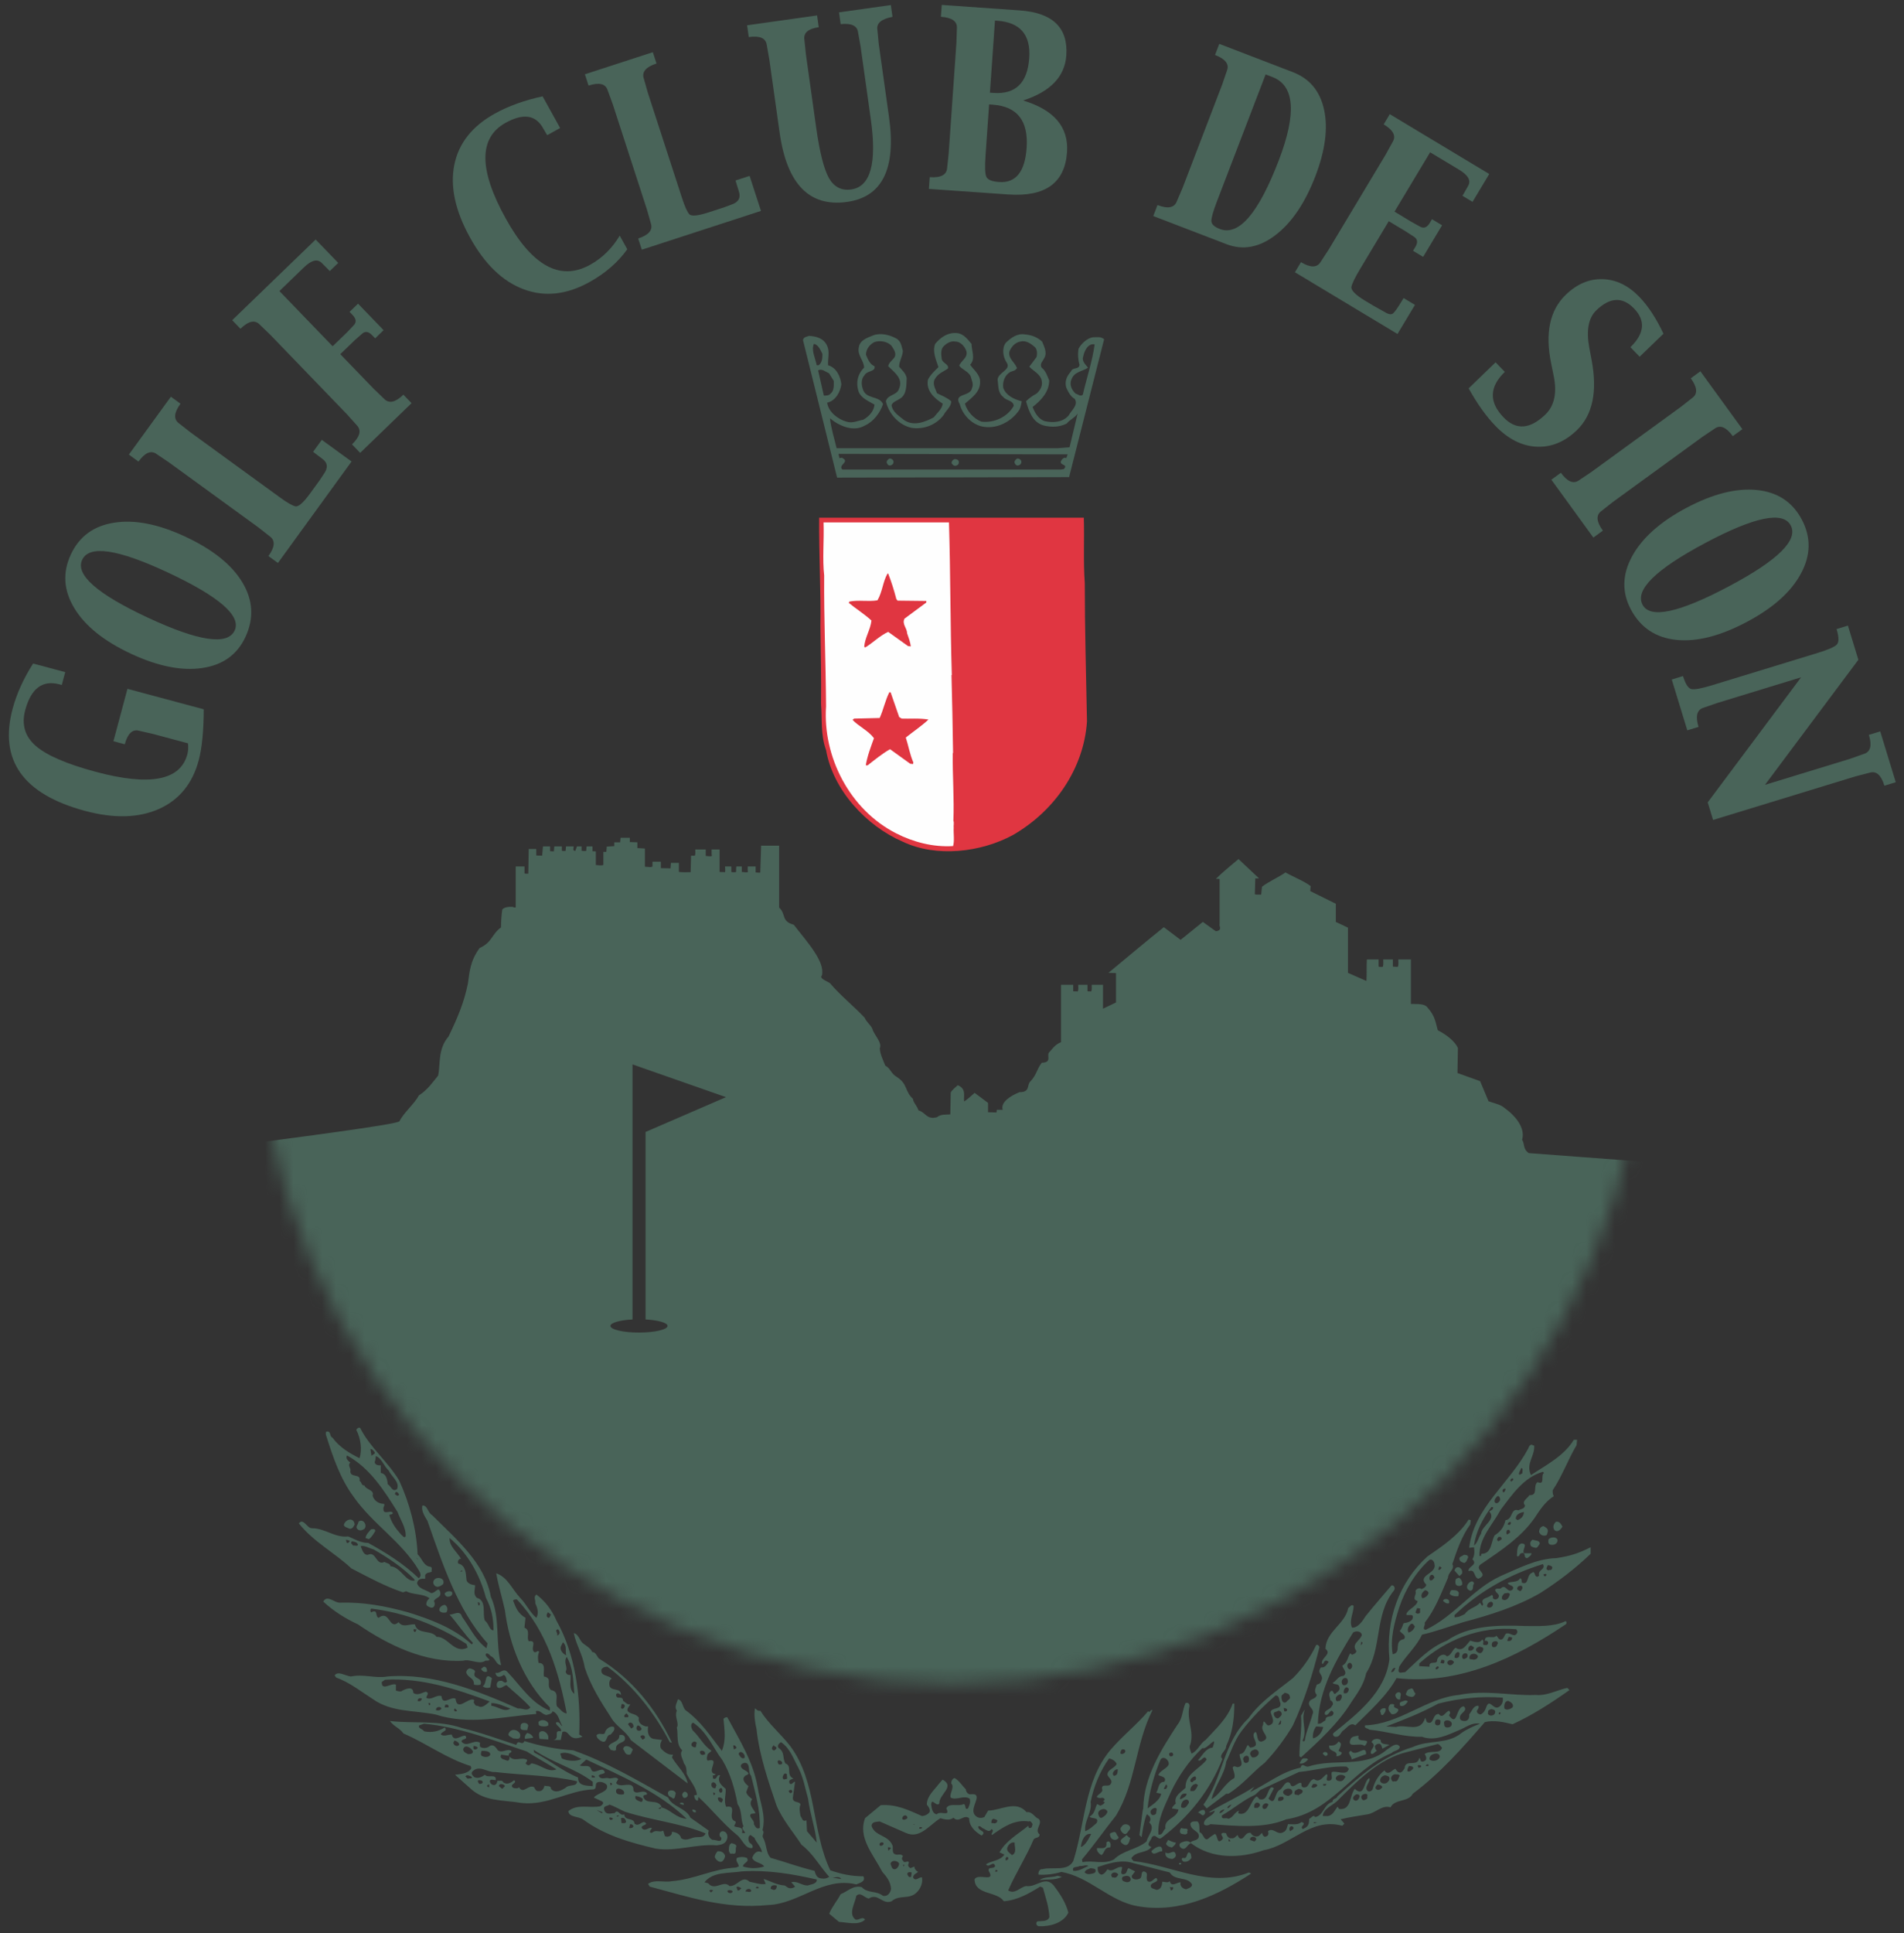 <?xml version="1.0" encoding="UTF-8"?>
<svg width="134px" height="136px" viewBox="0 0 134 136" version="1.1" xmlns="http://www.w3.org/2000/svg" xmlns:xlink="http://www.w3.org/1999/xlink">
    <rect x="0" y="0" width="134" height="136" fill="#333333" stroke="none"/>
    <!-- Generator: Sketch 49.2 (51160) - http://www.bohemiancoding.com/sketch -->
    <title>Page 1</title>
    <desc>Created with Sketch.</desc>
    <defs>
        <path d="M0.826,49.677 C0.826,76.738 22.75,98.676 49.793,98.676 C76.838,98.676 98.761,76.738 98.761,49.677 C98.761,22.613 76.838,0.676 49.793,0.676 C22.75,0.676 0.826,22.613 0.826,49.677 Z" id="path-1"></path>
    </defs>
    <g id="Page-1" stroke="none" stroke-width="1" fill="none" fill-rule="evenodd">
        <g id="home-copy-7" transform="translate(-828, -43)">
            <g id="head" transform="translate(-115, -3308)">
                <g id="header">
                    <g transform="translate(317, 3308)">
                        <g id="nav" transform="translate(0, 20)">
                            <g id="Group">
                                <g id="Page-1" transform="translate(626, 23)">
                                    <g id="Group-6" transform="translate(17.147, 19.753)">
                                        <mask id="mask-2" fill="white">
                                            <use xlink:href="#path-1"></use>
                                        </mask>
                                        <g id="Clip-5"></g>
                                        <path d="M27.178,39.485 L27.709,39.502 L27.709,39.906 L28.241,39.94 L28.241,41.218 C28.388,41.218 28.831,41.318 28.773,41.134 L28.773,40.864 L29.363,40.864 L29.363,41.318 L30.042,41.335 L30.071,40.949 L30.632,40.949 L30.632,41.587 C30.898,41.621 31.163,41.604 31.459,41.604 L31.488,40.444 L31.754,40.444 C31.813,40.309 31.784,40.158 31.784,40.007 L32.522,40.007 L32.522,40.461 C32.64,40.461 33.053,40.561 32.935,40.377 L32.935,40.007 L33.496,40.007 L33.496,41.587 L33.88,41.604 C33.909,41.47 33.88,41.335 33.88,41.201 L34.323,41.201 L34.323,41.587 C34.412,41.621 34.529,41.604 34.648,41.604 C34.677,41.47 34.648,41.335 34.677,41.201 L35.06,41.201 L35.06,41.587 C35.178,41.587 35.592,41.689 35.474,41.503 L35.474,41.201 L36.034,41.201 L36.034,41.621 C36.153,41.638 36.271,41.638 36.36,41.638 L36.419,39.738 L37.688,39.738 L37.688,44.094 C38.191,44.548 37.806,45.052 38.721,45.304 C39.637,46.499 40.936,47.877 40.699,48.87 C40.493,49.072 40.995,49.24 41.261,49.409 C41.969,50.249 42.973,51.057 43.71,51.847 C43.8,52.099 44.125,52.351 44.242,52.605 C44.36,53.058 44.951,53.579 44.774,53.982 C44.774,54.353 44.981,54.775 45.157,55.211 C45.541,55.412 45.541,55.767 45.984,56.018 C46.752,56.523 46.515,57.011 47.106,57.549 C47.106,57.784 47.431,58.087 47.489,58.356 C48.022,58.508 48.051,59.029 48.789,58.844 C49.084,58.608 49.408,58.675 49.734,58.642 L49.763,57.111 C49.852,56.926 50.088,56.742 50.265,56.59 C50.885,56.86 50.649,57.33 50.708,57.734 C50.974,57.566 51.209,57.33 51.446,57.128 L52.391,57.835 L52.391,58.49 L52.981,58.508 C53.01,58.456 52.981,58.374 53.01,58.322 L53.424,58.322 C53.247,57.784 53.985,57.33 54.605,57.078 C55.373,57.094 55.107,56.556 55.373,56.32 C55.816,55.85 55.816,55.463 56.17,55.008 C56.966,54.992 56.435,54.453 56.73,54.236 C56.937,54 57.114,53.73 57.527,53.563 L57.527,49.526 L58.384,49.526 L58.384,49.98 C58.472,49.997 58.59,49.98 58.708,49.997 C58.767,49.845 58.737,49.678 58.737,49.526 L59.388,49.526 L59.388,49.98 C59.447,49.997 59.565,49.98 59.653,49.997 C59.712,49.845 59.683,49.678 59.683,49.526 L60.48,49.526 L60.48,51.208 L61.395,50.77 L61.395,48.702 L60.864,48.685 C62.163,47.608 63.462,46.516 64.761,45.473 L65.942,46.364 L67.507,45.102 L68.422,45.759 C68.923,45.692 68.629,45.405 68.687,45.237 L68.687,42.093 C68.629,42.058 68.511,42.076 68.422,42.076 C68.894,41.604 69.485,41.134 70.016,40.68 L71.463,42.042 L71.197,42.042 L71.167,43.152 C71.256,43.202 71.463,43.169 71.611,43.186 L71.669,42.63 C72.112,42.277 72.85,41.958 73.323,41.621 C73.883,41.941 74.593,42.21 75.094,42.58 L75.065,42.933 L76.865,43.824 L76.865,45.102 L77.72,45.506 L77.72,48.685 L79.021,49.258 C79.05,48.769 79.021,48.248 79.05,47.743 L79.877,47.743 L79.877,48.248 C79.965,48.281 80.083,48.266 80.173,48.266 C80.231,48.096 80.202,47.912 80.202,47.743 L80.88,47.743 L80.88,48.248 L81.235,48.266 C81.293,48.096 81.264,47.912 81.264,47.743 L82.15,47.743 L82.15,50.872 C82.652,50.888 83.124,50.838 83.331,51.14 C83.862,51.729 83.891,52.201 84.039,52.721 C84.689,53.058 85.249,53.512 85.457,53.967 L85.427,55.732 L87.021,56.304 L87.612,57.716 C87.906,57.835 88.468,57.936 88.734,58.188 C89.766,58.928 90.18,59.786 89.974,60.425 C90.18,60.728 90.003,61.047 90.446,61.366 L102.891,62.298 L102.325,73.05 L106.855,77.017 L90.177,107.629 L17.147,102.592 L-2.881,80.983 L-14.208,70.231 L-8.544,66.83 L-14.759,62.863 C-14.7,62.494 10.615,59.563 10.969,59.126 C11.234,58.554 12.033,57.886 12.328,57.312 C12.978,56.893 13.302,56.371 13.686,55.917 C13.863,55.075 13.657,54.05 14.424,53.159 C15.103,51.746 15.517,50.736 15.782,49.442 C15.9,48.635 15.93,47.861 16.609,46.936 C17.495,46.549 17.465,45.944 18.114,45.49 C18.114,45.052 18.143,44.666 18.203,44.228 C18.351,44.06 18.675,44.026 18.852,44.043 C19,44.026 19,44.128 19.147,44.077 L19.147,41.201 L19.767,41.201 L19.767,41.689 C19.827,41.722 19.944,41.705 20.033,41.705 L20.062,39.973 L20.594,39.973 L20.594,40.427 C20.713,40.444 20.86,40.427 21.007,40.444 L21.067,39.788 L21.569,39.788 L21.569,40.125 C21.628,40.142 21.745,40.125 21.834,40.142 L21.864,39.788 L22.395,39.788 L22.395,40.091 C22.454,40.125 22.572,40.108 22.66,40.108 L22.69,39.788 L23.222,39.788 C23.251,39.889 23.104,40.091 23.34,40.108 L23.458,39.788 L23.782,39.788 L23.782,40.091 C23.901,40.125 24.02,40.108 24.108,40.108 L24.137,39.788 L24.55,39.788 L24.55,40.125 C24.609,40.142 24.698,40.125 24.786,40.142 L24.786,41.1 C24.935,41.1 25.377,41.201 25.318,41.016 L25.318,40.175 L25.525,40.175 L25.554,39.805 L26.086,39.771 L26.086,39.502 L26.498,39.502 L26.528,39.183 L27.178,39.183 L27.178,39.485 Z M27.368,55.126 L33.948,57.43 L28.287,59.879 L28.287,73.068 C29.173,73.117 29.833,73.302 29.833,73.523 C29.833,73.781 28.933,73.991 27.824,73.991 C26.714,73.991 25.815,73.781 25.815,73.523 C25.815,73.301 26.479,73.116 27.368,73.068 L27.368,55.126 Z" id="Fill-4" fill="#496459" mask="url(#mask-2)"></path>
                                    </g>
                                    <g id="Group-49" transform="translate(0.398, 0.347)">
                                        <path d="M75.879,36.071 C75.924,37.713 75.835,39.089 75.946,40.665 C75.946,43.904 76.036,46.967 76.102,50.406 C75.879,53.735 73.818,56.708 70.89,58.396 C68.628,59.616 65.502,59.993 63.129,58.861 C60.6,57.774 58.227,55.244 57.74,52.426 C57.341,51.338 57.474,50.229 57.385,49.186 C57.407,47.432 57.363,45.435 57.341,43.705 C57.385,41.397 57.23,38.667 57.252,36.071 L75.879,36.071 Z" id="Fill-7" fill="#E03641"></path>
                                        <path d="M66.389,36.404 C66.499,40.021 66.478,43.461 66.588,47.144 L66.566,47.144 C66.61,48.942 66.655,50.739 66.677,52.626 L66.655,52.626 C66.632,54.135 66.765,55.888 66.699,57.397 C66.765,57.508 66.699,57.751 66.721,57.885 C66.699,58.284 66.788,58.817 66.677,59.173 C65.258,59.261 63.861,58.883 62.685,58.284 C59.403,56.62 57.496,52.892 57.739,49.342 C57.717,46.19 57.584,43.216 57.606,40.132 C57.473,38.978 57.606,37.669 57.562,36.404 L66.389,36.404 Z" id="Fill-9" fill="#FEFEFE"></path>
                                        <path d="M62.109,39.999 C62.33,40.553 62.53,41.197 62.685,41.796 L62.773,41.907 L64.792,41.93 L64.792,42.04 L63.262,43.172 C63.062,43.549 63.439,43.838 63.439,44.193 C63.55,44.503 63.661,44.814 63.705,45.125 L63.506,45.102 L62.109,44.104 C61.532,44.37 61.022,44.881 60.511,45.192 L60.423,45.169 C60.467,44.503 60.867,43.949 60.934,43.306 C60.423,42.839 59.847,42.484 59.336,42.063 L59.38,41.974 C60.046,41.84 60.689,41.996 61.355,41.885 C61.709,41.286 61.731,40.576 62.065,39.999 L62.109,39.999 Z" id="Fill-11" fill="#E03641"></path>
                                        <path d="M62.885,50.096 L63.062,50.206 C63.594,50.229 64.326,50.163 64.947,50.273 C64.415,50.762 63.905,51.094 63.35,51.538 C63.527,52.071 63.638,52.737 63.883,53.292 L63.86,53.403 L63.66,53.38 L62.242,52.359 C61.688,52.67 61.155,53.113 60.667,53.491 L60.534,53.491 C60.645,52.825 60.889,52.204 61.11,51.583 C60.712,51.05 60.046,50.762 59.603,50.296 L59.713,50.206 L61.51,50.163 C61.776,49.585 61.909,48.898 62.197,48.343 L62.286,48.365 L62.885,50.096 Z" id="Fill-13" fill="#E03641"></path>
                                        <path d="M75.526,36.404 C75.591,37.801 75.591,38.756 75.591,40.11 C75.591,40.443 75.636,40.909 75.591,41.241 L75.57,41.241 C75.703,41.619 75.547,42.085 75.636,42.44 C75.615,43.505 75.681,44.503 75.681,45.502 C75.747,45.968 75.703,46.657 75.747,47.078 L75.747,47.322 C75.726,49.163 76.035,51.183 75.215,52.958 C74.017,56.265 70.691,58.928 67.165,59.15 L67.098,59.016 L66.721,36.404 L75.526,36.404 Z" id="Fill-15" fill="#E03641"></path>
                                        <path d="M8.385,52.011 L7.585,51.797 L8.572,48.111 L13.942,49.551 C13.936,51.081 13.817,52.279 13.585,53.146 C13.146,54.785 12.212,55.925 10.783,56.565 C9.35,57.198 7.621,57.244 5.596,56.7 C1.224,55.528 -0.478,53.133 0.489,49.517 C0.774,48.455 1.255,47.393 1.932,46.331 L4.193,46.937 L3.95,47.84 L3.789,47.797 C2.591,47.475 1.787,48.081 1.376,49.613 C1.106,50.621 1.354,51.459 2.119,52.125 C2.884,52.792 4.291,53.4 6.341,53.949 C10.146,54.97 12.294,54.56 12.787,52.719 C12.852,52.48 12.866,52.221 12.83,51.944 L10.402,51.293 L9.394,51.062 C8.924,50.936 8.588,51.253 8.385,52.011" id="Fill-17" fill="#496459"></path>
                                        <path d="M16.116,44.008 C16.597,42.975 15.016,41.608 11.373,39.908 C7.872,38.275 5.876,37.983 5.386,39.035 C4.897,40.082 6.436,41.437 10.002,43.101 C13.582,44.771 15.62,45.074 16.116,44.008 M16.876,44.463 C16.296,45.708 15.281,46.436 13.83,46.648 C12.38,46.86 10.711,46.526 8.825,45.645 C6.925,44.76 5.595,43.692 4.837,42.443 C4.078,41.194 3.995,39.935 4.587,38.662 C5.179,37.391 6.198,36.644 7.641,36.423 C9.083,36.195 10.747,36.522 12.633,37.401 C14.574,38.307 15.919,39.385 16.666,40.634 C17.414,41.883 17.483,43.16 16.876,44.463" id="Fill-19" fill="#496459"></path>
                                        <path d="M24.344,32.119 L19.162,39.258 L18.492,38.771 C18.953,38.136 18.986,37.676 18.594,37.39 L17.78,36.751 L11.488,32.177 L10.624,31.595 C10.235,31.312 9.81,31.489 9.348,32.124 L8.672,31.632 L11.628,27.562 L12.304,28.054 C11.842,28.689 11.807,29.148 12.195,29.432 L13.014,30.074 L19.307,34.648 C19.819,35.02 20.183,35.23 20.401,35.275 C20.617,35.313 20.964,35.005 21.44,34.348 L22.083,33.463 L22.385,33.007 C22.705,32.568 22.671,32.209 22.286,31.929 L21.885,31.628 L21.637,31.438 L22.249,30.596 L24.344,32.119 Z" id="Fill-21" fill="#496459"></path>
                                        <path d="M24.95,31.511 L24.375,30.914 C24.94,30.369 25.053,29.922 24.716,29.572 L24.025,28.802 L18.623,23.203 L17.873,22.481 C17.538,22.135 17.09,22.235 16.525,22.78 L15.944,22.178 L21.817,16.503 L23.406,18.149 L22.81,18.724 L22.663,18.571 L22.255,18.161 C21.95,17.843 21.527,17.946 20.988,18.466 L19.267,20.13 L23.013,24.011 L24.035,23.024 L24.484,22.548 C24.706,22.333 24.68,22.084 24.405,21.8 L24.205,21.591 L24.8,21.016 L26.599,22.88 L26.004,23.456 L25.782,23.226 C25.526,22.961 25.286,22.935 25.064,23.149 L24.573,23.581 L23.551,24.569 L25.894,26.996 L26.639,27.713 C26.977,28.063 27.428,27.965 27.992,27.419 L28.567,28.016 L24.95,31.511 Z" id="Fill-23" fill="#496459"></path>
                                        <path d="M38.113,9.163 L37.823,8.672 C37.304,7.733 36.423,7.606 35.183,8.294 C33.288,9.346 33.291,11.589 35.194,15.023 C37.045,18.364 39.024,19.45 41.132,18.281 C41.991,17.804 42.686,17.121 43.217,16.23 L43.748,17.187 C43.093,18.106 42.206,18.876 41.086,19.498 C39.482,20.387 37.94,20.556 36.46,20.004 C34.979,19.453 33.721,18.242 32.684,16.371 C31.641,14.489 31.271,12.785 31.573,11.261 C31.88,9.736 32.83,8.531 34.424,7.646 C35.386,7.113 36.507,6.708 37.79,6.432 L39.023,8.659 L38.113,9.163 Z" id="Fill-25" fill="#496459"></path>
                                        <path d="M53.158,14.491 L44.772,17.218 L44.516,16.43 C45.262,16.187 45.56,15.835 45.41,15.372 L45.127,14.377 L42.724,6.976 L42.366,5.998 C42.217,5.54 41.77,5.432 41.023,5.675 L40.765,4.88 L45.547,3.325 L45.806,4.12 C45.059,4.363 44.76,4.713 44.909,5.171 L45.194,6.172 L47.598,13.574 C47.793,14.176 47.965,14.56 48.115,14.725 C48.268,14.883 48.729,14.837 49.499,14.586 L50.539,14.248 L51.052,14.057 C51.568,13.89 51.751,13.579 51.605,13.127 L51.457,12.647 L51.368,12.349 L52.358,12.027 L53.158,14.491 Z" id="Fill-27" fill="#496459"></path>
                                        <path d="M52.298,2.259 L52.182,1.432 L57.108,0.739 L57.224,1.567 C56.483,1.671 56.145,1.962 56.212,2.439 L56.32,3.475 L57.04,8.608 C57.285,10.354 57.585,11.544 57.941,12.18 C58.3,12.81 58.823,13.077 59.511,12.98 C60.864,12.79 61.324,11.152 60.891,8.066 L60.17,2.933 L59.987,1.908 C59.925,1.461 59.518,1.275 58.766,1.35 L58.65,0.522 L62.298,0.009 L62.414,0.838 C61.643,0.987 61.288,1.279 61.348,1.716 L61.448,2.753 L62.169,7.886 C62.68,11.519 61.696,13.509 59.22,13.857 C56.562,14.231 54.978,12.602 54.468,8.969 L53.746,3.837 L53.565,2.811 C53.497,2.334 53.075,2.15 52.298,2.259" id="Fill-29" fill="#496459"></path>
                                        <path d="M69.271,6.173 L69.529,6.191 C71.079,6.299 71.916,5.481 72.037,3.737 C72.152,2.1 71.402,1.225 69.785,1.111 L69.626,1.101 L69.271,6.173 Z M69.214,6.999 L68.96,10.623 C68.906,11.391 68.926,11.88 69.017,12.09 C69.114,12.3 69.416,12.423 69.921,12.458 C71.092,12.54 71.737,11.74 71.855,10.056 C71.988,8.151 71.193,7.138 69.471,7.017 L69.214,6.999 Z M64.976,12.942 L65.034,12.116 C65.817,12.17 66.225,11.955 66.259,11.47 L66.369,10.441 L66.912,2.678 L66.947,1.636 C66.98,1.156 66.605,0.889 65.822,0.834 L65.88,0 L71.366,0.385 C73.689,0.547 74.782,1.604 74.647,3.555 C74.543,5.041 73.53,6.098 71.608,6.724 C73.79,7.38 74.819,8.593 74.697,10.362 C74.545,12.525 73.167,13.515 70.56,13.333 L64.976,12.942 Z" id="Fill-31" fill="#496459"></path>
                                        <path d="M88.674,4.888 L85.256,13.799 C84.978,14.524 84.845,14.996 84.857,15.218 C84.876,15.437 85.072,15.618 85.447,15.761 C86.783,16.275 88.168,14.668 89.598,10.941 C90.867,7.63 90.72,5.674 89.156,5.073 L88.674,4.888 Z M80.768,14.852 L81.064,14.078 C81.797,14.36 82.251,14.273 82.424,13.819 L82.831,12.868 L85.617,5.603 L85.955,4.617 C86.127,4.168 85.847,3.803 85.114,3.52 L85.414,2.74 L90.59,4.728 C91.772,5.182 92.505,6.064 92.789,7.373 C93.073,8.681 92.87,10.236 92.179,12.039 C91.454,13.926 90.52,15.309 89.375,16.188 C88.232,17.062 87.08,17.277 85.923,16.832 L80.768,14.852 Z" id="Fill-33" fill="#496459"></path>
                                        <path d="M90.736,18.806 L91.162,18.096 C91.835,18.5 92.297,18.493 92.547,18.077 L93.112,17.211 L97.117,10.54 L97.621,9.627 C97.869,9.215 97.657,8.806 96.984,8.402 L97.413,7.685 L104.412,11.894 L103.236,13.854 L102.525,13.427 L102.634,13.245 L102.919,12.742 C103.146,12.365 102.94,11.983 102.302,11.6 L100.252,10.367 L97.744,14.542 L98.948,15.267 L99.52,15.584 C99.793,15.748 100.028,15.668 100.223,15.342 L100.383,15.075 L101.094,15.501 L99.76,17.723 L99.05,17.296 L99.214,17.023 C99.407,16.702 99.368,16.458 99.093,16.294 L98.545,15.938 L97.341,15.214 L95.339,18.549 C94.973,19.158 94.765,19.582 94.715,19.824 C94.664,20.065 94.99,20.397 95.693,20.82 L96.241,21.149 L97.09,21.624 C97.341,21.776 97.528,21.799 97.65,21.694 C97.77,21.59 97.971,21.305 98.251,20.841 L98.384,20.62 L99.184,21.102 L97.956,23.147 L90.736,18.806 Z" id="Fill-35" fill="#496459"></path>
                                        <path d="M102.963,26.974 L104.859,25.142 L105.508,25.814 C104.412,26.873 104.382,27.941 105.42,29.016 C106.299,29.927 107.279,29.86 108.362,28.815 C108.999,28.199 109.193,27.289 108.946,26.084 L108.768,25.21 C108.332,23.081 108.675,21.477 109.792,20.396 C110.583,19.632 111.448,19.264 112.389,19.292 C113.338,19.318 114.202,19.736 114.983,20.546 C115.595,21.18 116.159,22.041 116.674,23.129 L114.996,24.749 L114.347,24.077 C115.341,23.116 115.428,22.209 114.603,21.356 C113.792,20.514 112.906,20.557 111.948,21.482 C111.395,22.017 111.229,22.888 111.451,24.096 L111.619,24.991 C112.035,27.202 111.69,28.841 110.587,29.908 C109.728,30.739 108.778,31.128 107.737,31.078 C106.698,31.024 105.736,30.536 104.846,29.613 C104.194,28.939 103.567,28.059 102.963,26.974" id="Fill-37" fill="#496459"></path>
                                        <path d="M108.784,33.399 L109.454,32.912 C109.914,33.547 110.343,33.722 110.736,33.436 L111.594,32.86 L117.886,28.285 L118.706,27.642 C119.094,27.359 119.058,26.901 118.597,26.265 L119.272,25.773 L122.228,29.844 L121.552,30.335 C121.091,29.7 120.666,29.524 120.276,29.807 L119.413,30.387 L113.12,34.962 L112.307,35.601 C111.914,35.886 111.948,36.347 112.409,36.982 L111.739,37.47 L108.784,33.399 Z" id="Fill-39" fill="#496459"></path>
                                        <path d="M115.202,42.196 C115.737,43.202 117.779,42.762 121.329,40.873 C124.74,39.058 126.173,37.638 125.629,36.614 C125.088,35.594 123.08,36.008 119.606,37.856 C116.119,39.712 114.651,41.157 115.202,42.196 M114.381,42.529 C113.738,41.316 113.768,40.067 114.471,38.78 C115.175,37.493 116.446,36.361 118.283,35.383 C120.135,34.399 121.787,33.979 123.239,34.124 C124.693,34.268 125.749,34.96 126.407,36.2 C127.065,37.439 127.048,38.702 126.355,39.989 C125.67,41.277 124.408,42.411 122.57,43.388 C120.68,44.395 119.011,44.821 117.564,44.666 C116.117,44.512 115.057,43.799 114.381,42.529" id="Fill-41" fill="#496459"></path>
                                        <path d="M119.787,56.099 L126.36,47.301 L120.469,49.104 L119.492,49.442 C119.029,49.584 118.911,50.033 119.142,50.789 L118.35,51.031 L117.258,47.456 L118.049,47.213 C118.225,47.785 118.426,48.091 118.656,48.132 C118.889,48.172 119.368,48.081 120.09,47.861 L127.527,45.586 C128.249,45.364 128.693,45.173 128.861,45.011 C129.033,44.847 129.032,44.479 128.857,43.907 L129.655,43.662 L130.39,46.068 L123.818,54.866 L129.803,53.035 L130.785,52.687 C131.245,52.546 131.36,52.1 131.131,51.349 L131.929,51.105 L133.022,54.681 L132.223,54.925 C131.995,54.175 131.649,53.869 131.19,54.01 L130.18,54.271 L120.166,57.335 L119.787,56.099 Z" id="Fill-43" fill="#496459"></path>
                                        <path d="M24.946,100.098 C25.633,101.474 26.892,102.466 27.694,103.802 C28.419,105.369 28.915,107.202 28.992,108.997 C29.297,109.264 29.411,109.838 29.908,109.876 C30.06,109.952 29.946,110.105 29.984,110.22 C29.831,110.296 29.641,110.258 29.526,110.448 L29.526,110.715 C29.297,110.715 29.03,110.677 28.953,111.021 C29.068,111.441 29.564,111.479 29.908,111.709 C30.213,111.824 30.48,111.136 30.594,111.709 C30.633,112.053 30.289,112.015 30.137,112.282 C30.252,112.435 30.213,112.817 29.908,112.741 C29.831,112.702 29.641,112.664 29.603,112.511 C29.603,112.358 29.679,112.205 29.831,112.091 C29.374,111.747 28.686,111.862 28.19,111.594 L27.961,111.671 C26.702,111.251 25.518,110.602 24.335,109.99 C23.152,108.883 21.663,108.118 20.633,106.82 C20.976,106.401 21.206,107.202 21.587,107.164 C22.465,107.164 23.19,107.851 24.106,107.737 C24.564,107.928 24.984,108.195 25.518,108.195 C26.816,108.921 27.999,109.646 29.068,110.677 C29.297,110.525 29.182,110.296 29.068,110.105 C27.885,108.118 25.824,106.859 24.487,104.948 C23.534,103.65 23.037,102.161 22.541,100.594 C22.541,100.519 22.503,100.404 22.579,100.366 C22.923,100.289 22.77,100.709 22.999,100.785 C23.495,101.474 24.22,101.894 24.908,102.237 C25.098,101.625 24.984,100.824 24.679,100.251 C24.717,100.136 24.831,100.06 24.946,100.098 Z M110.556,101.321 C109.945,102.352 109.564,103.46 108.877,104.49 C108.877,104.681 108.877,104.758 108.953,104.91 C108.343,105.293 107.96,105.904 107.579,106.476 C106.626,107.813 105.288,108.692 103.953,109.608 C103.114,110.067 104.526,110.333 103.648,110.715 C103.304,110.639 103.457,109.99 102.96,110.182 C102.885,109.838 103.648,109.761 103.227,109.341 C103.381,109.113 103.381,108.806 103.342,108.5 L102.999,108.538 C103.342,105.712 105.861,103.994 107.159,101.55 C107.198,101.435 107.236,101.321 107.388,101.282 L107.579,101.359 C107.617,102.122 106.968,102.619 107.35,103.421 C108.381,102.733 109.678,102.084 110.365,100.938 L110.595,100.938 L110.556,101.321 Z M25.976,101.817 C26.014,101.969 25.786,101.969 25.747,102.084 L25.671,101.587 C25.824,101.587 25.9,101.74 25.976,101.817 Z M27.58,106.018 C27.77,106.552 28.19,107.126 28.152,107.737 C28.037,107.889 27.923,107.661 27.847,107.622 C27.465,107.202 27.159,106.782 27.007,106.248 C27.045,106.133 27.274,106.248 27.236,106.056 C27.045,105.865 26.549,106.286 26.587,105.75 C26.587,105.635 26.702,105.56 26.625,105.445 C26.282,105.445 25.938,105.254 25.824,104.872 C25.976,104.453 25.328,104.453 25.251,104.147 C25.022,104.184 25.06,103.879 24.908,103.84 C25.022,103.269 24.259,103.65 24.259,103.153 C24.335,102.924 24.03,102.771 24.259,102.542 C24.145,102.466 23.877,102.237 24.03,102.046 C25.633,102.924 26.625,104.49 27.58,106.018 Z M26.969,103.115 C27.121,103.497 27.77,103.918 27.541,104.415 C27.198,104.643 27.121,104.184 26.892,104.071 C26.854,103.764 26.816,103.345 26.397,103.269 L26.397,102.733 C26.205,102.771 25.862,102.657 26.014,102.39 L26.053,102.084 C26.473,102.237 26.625,102.809 26.969,103.115 Z M106.739,103.307 C106.663,103.307 106.626,103.421 106.511,103.383 C106.472,103.231 106.626,103.077 106.663,102.924 C106.815,102.924 106.739,103.192 106.739,103.307 Z M108.266,103.269 C107.999,103.46 108.381,104.147 107.808,103.918 C107.465,104.184 107.884,104.872 107.236,104.834 C107.121,105.063 106.663,105.254 106.93,105.56 C106.891,105.827 106.626,105.789 106.472,105.904 C105.899,105.712 106.09,106.552 105.556,106.591 C105.442,107.088 105.213,107.393 104.793,107.661 C104.526,108.118 104.602,108.959 103.877,108.959 C103.839,108.997 103.839,109.036 103.839,109.113 L103.725,109.113 C103.687,107.851 104.64,106.935 105.213,105.865 C106.052,104.758 106.853,103.574 108.189,103.192 L108.266,103.269 Z M106.052,103.65 C106.204,103.764 106.014,103.802 105.975,103.879 C105.823,103.84 105.938,103.65 106.052,103.65 Z M105.556,104.376 C105.556,104.49 105.518,104.605 105.403,104.643 C105.251,104.49 105.442,104.338 105.556,104.376 Z M27.694,104.796 C27.58,104.948 27.503,104.834 27.388,104.758 L27.465,104.605 C27.58,104.605 27.656,104.72 27.694,104.796 Z M105.136,105.254 C105.06,105.369 104.945,105.445 104.831,105.369 C104.716,105.254 104.831,105.063 104.907,104.987 C105.098,104.72 105.251,105.14 105.136,105.254 Z M30.022,106.248 C31.702,107.928 33.724,109.608 34.144,111.976 C34.831,113.466 34.449,115.185 34.87,116.789 C34.526,116.789 34.488,116.33 34.182,116.177 C34.068,116.14 33.992,115.911 33.8,115.987 C33.648,116.254 34.449,116.482 33.763,116.482 C33.343,116.789 32.656,116.33 32.198,116.482 C29.526,116.636 26.969,115.413 24.793,113.924 C23.954,113.542 23.037,112.969 22.351,112.32 C22.656,111.785 23.152,112.472 23.609,112.396 C25.175,112.358 26.702,112.626 28.343,113.084 C29.908,113.58 31.51,114.154 32.808,115.337 L32.885,115.223 C32.312,114.649 31.816,113.886 31.244,113.237 C31.587,113.237 31.969,112.893 32.121,113.389 C32.694,114.192 33.076,115.032 33.838,115.605 L33.915,115.261 C31.777,112.893 30.748,109.646 29.679,106.629 C29.488,106.323 29.221,105.904 29.335,105.56 C29.717,105.56 29.679,106.056 30.022,106.248 Z M104.678,105.674 C104.716,105.865 104.526,105.904 104.411,105.98 C104.945,106.552 103.877,106.974 103.839,107.546 C103.648,107.813 103.61,108.157 103.342,108.386 C103.457,107.43 103.953,106.476 104.564,105.674 L104.678,105.674 Z M106.853,106.018 C106.853,106.286 106.663,106.514 106.395,106.591 C106.358,106.514 106.282,106.552 106.282,106.476 C106.282,106.172 106.626,106.056 106.853,106.018 Z M24.564,106.897 C24.487,107.049 24.412,107.202 24.22,107.202 C24.068,107.126 23.84,107.088 23.801,106.935 C23.877,106.552 24.487,106.323 24.564,106.897 Z M103.075,106.897 C102.464,107.737 102.12,108.768 101.816,109.684 C102.007,110.067 101.51,110.258 101.51,110.639 C101.014,111.785 100.594,112.893 99.869,113.81 C99.946,114.001 99.64,114.268 99.946,114.305 C102.007,113.313 103.227,111.441 105.213,110.525 C106.472,109.99 107.732,109.303 109.143,109.264 C110.137,109.113 110.709,108.921 111.549,108.5 L111.549,108.959 C110.442,110.028 109.221,110.946 107.96,111.747 C106.282,112.702 104.449,113.274 102.579,113.771 C101.587,114.077 100.671,114.42 99.678,114.649 C99.297,115.49 98.533,116.14 98.075,116.903 C98.075,117.018 97.923,117.285 98.152,117.323 L98.495,117.285 C99.449,116.407 100.251,115.528 101.434,115.07 C102.96,114.001 104.983,113.962 106.93,114.039 C107.846,114.039 108.914,114.115 109.792,113.695 C109.869,113.733 109.869,113.886 109.792,113.924 C106.282,116.292 102.274,118.202 97.885,117.706 C97.197,118.966 95.976,120.036 94.984,121.029 C94.641,120.761 94.373,121.256 94.107,121.41 C93.953,121.563 93.876,121.831 93.648,121.831 C93.495,121.869 93.342,121.677 93.457,121.563 C95.174,120.188 97.12,118.66 97.387,116.368 C97.12,113.58 98.075,110.946 100.059,109.15 C101.052,108.462 102.274,107.661 102.96,106.552 L103.114,106.591 L103.075,106.897 Z M25.251,107.202 C25.136,107.279 24.984,107.355 24.831,107.279 C24.526,107.088 24.831,106.897 24.831,106.705 C25.136,106.437 25.48,106.935 25.251,107.202 Z M105.938,106.782 C105.938,106.859 105.899,106.859 105.861,106.935 C105.823,106.897 105.748,106.935 105.709,106.897 C105.709,106.782 105.899,106.629 105.938,106.782 Z M109.564,107.049 C109.45,107.241 109.221,107.507 108.991,107.279 C108.877,107.088 108.914,106.897 109.105,106.705 C109.373,106.667 109.45,106.859 109.564,107.049 Z M108.534,107.393 C108.495,107.507 108.495,107.622 108.419,107.661 C108.189,107.737 107.999,107.622 107.922,107.43 C107.922,107.202 108.037,107.049 108.227,107.011 C108.381,107.088 108.572,107.202 108.534,107.393 Z M26.014,107.355 C25.9,107.546 25.747,107.813 25.557,107.928 L25.328,107.851 C25.365,107.584 25.557,107.43 25.709,107.241 C25.862,107.202 26.014,107.202 26.014,107.355 Z M105.861,107.355 C105.938,107.507 105.785,107.507 105.709,107.584 C105.633,107.622 105.594,107.507 105.633,107.43 C105.594,107.279 105.823,107.202 105.861,107.355 Z M105.288,107.889 C105.288,108.005 105.136,108.005 105.06,108.081 C104.869,107.966 105.021,107.851 105.06,107.774 C105.175,107.774 105.251,107.737 105.288,107.889 Z M109.182,108.157 C109.067,108.349 108.838,108.349 108.687,108.31 C108.495,108.195 108.61,108.043 108.572,107.966 C108.762,107.699 109.373,107.774 109.182,108.157 Z M33.8,112.053 C34.182,112.779 34.335,113.466 34.335,114.344 C34.03,114.344 34.03,113.886 33.724,113.656 C33.533,113.161 33.877,112.244 33.152,112.053 C32.885,111.785 33.037,111.479 33.037,111.175 C32.808,111.136 32.426,111.06 32.426,110.715 C32.388,110.371 32.388,109.761 31.854,109.646 C31.777,109.493 31.892,109.303 32.045,109.303 C31.777,108.844 31.205,108.424 31.244,107.851 C32.503,108.883 33.381,110.448 33.8,112.053 Z M24.22,108.043 C24.22,108.043 24.106,108.31 23.991,108.157 L23.954,107.966 L24.22,108.043 Z M107.96,108.272 C107.884,108.349 107.808,108.576 107.656,108.538 C107.503,108.5 107.312,108.462 107.312,108.31 C107.273,108.157 107.35,108.043 107.465,107.966 C107.656,108.043 107.999,108.005 107.96,108.272 Z M24.793,108.31 C24.793,108.462 24.564,108.349 24.45,108.386 C24.412,108.272 24.22,108.234 24.374,108.081 C24.526,108.118 24.717,108.118 24.793,108.31 Z M106.853,108.921 L107.388,108.921 C107.388,109.074 107.198,109.188 107.082,109.264 C106.778,109.264 107.044,108.806 106.663,108.921 C106.511,108.959 106.549,109.227 106.358,109.113 C106.395,108.844 106.32,108.386 106.663,108.234 C107.198,108.234 106.701,108.653 106.853,108.921 Z M28.725,110.715 L28.801,110.83 C28.19,111.021 27.809,109.876 27.083,109.838 C27.045,109.608 26.816,109.646 26.664,109.532 C26.053,109.838 26.091,108.73 25.48,109.036 C25.175,109.036 25.098,108.692 24.984,108.424 C25.251,108.349 25.595,108.576 25.9,108.653 C26.892,109.227 27.885,109.876 28.725,110.715 Z M102.922,109.227 C102.847,109.341 102.847,109.532 102.655,109.608 C102.542,109.57 102.35,109.532 102.312,109.341 C102.274,109.15 102.503,109.15 102.617,109.036 C102.732,109.036 102.96,109.036 102.922,109.227 Z M28.992,109.341 L28.877,109.227 L29.03,109.341 L28.992,109.341 Z M100.556,109.684 C100.747,110.371 99.297,110.448 99.983,111.136 C99.946,111.327 99.754,111.403 99.64,111.441 C99.526,111.327 99.258,111.403 99.22,111.594 C99.335,111.824 98.915,112.167 99.373,112.282 C99.297,112.702 98.648,112.854 98.571,113.237 C98.686,113.351 99.105,113.123 99.029,113.466 C98.992,113.733 98.61,113.81 98.38,113.848 C98.304,114.039 98.265,114.23 98.113,114.382 C98.228,114.574 98.61,114.688 98.419,114.956 C97.617,115.108 98.304,115.911 97.617,116.025 C97.426,114.956 97.732,113.81 98.075,112.741 C98.495,111.479 99.258,110.22 100.212,109.379 C100.403,109.303 100.556,109.532 100.556,109.684 Z M107.922,110.487 C107.846,110.602 107.732,110.602 107.656,110.487 C107.617,110.41 107.579,110.143 107.426,110.296 C107.006,110.448 107.236,111.213 106.701,110.984 C106.701,110.869 106.701,110.715 106.587,110.677 C106.395,111.021 105.975,110.869 105.709,111.021 C105.785,111.213 106.243,111.175 106.052,111.479 C105.671,111.785 105.594,111.021 105.213,111.403 C105.06,111.441 104.945,111.365 104.831,111.479 C104.831,111.747 105.251,111.785 105.021,112.091 C104.945,112.167 104.831,112.205 104.716,112.129 C104.602,112.091 104.755,111.862 104.564,111.862 C104.373,112.091 103.725,112.053 103.991,112.511 L103.914,112.626 L103.762,112.396 C103.495,112.741 102.96,112.779 102.694,113.199 C102.464,113.313 102.274,113.428 101.968,113.428 L101.968,113.274 C103.762,111.556 105.861,110.41 108.189,109.684 C108.419,110.067 107.808,110.067 107.922,110.487 Z M108.838,109.876 C108.877,109.99 108.799,110.105 108.687,110.105 C108.61,110.067 108.572,110.182 108.534,110.105 C108.343,110.028 108.495,109.876 108.534,109.761 C108.648,109.761 108.762,109.8 108.838,109.876 Z M101.052,109.952 C101.014,110.028 100.9,110.143 100.824,110.067 L100.9,109.838 C100.976,109.914 101.014,109.838 101.052,109.952 Z M102.503,110.333 C102.464,110.41 102.388,110.448 102.312,110.525 L101.968,110.143 C102.082,109.684 102.579,109.952 102.503,110.333 Z M32.16,110.182 L32.007,110.22 C32.007,110.143 32.121,110.105 32.16,110.182 Z M36.205,112.053 C36.626,112.472 36.893,113.084 37.35,113.466 C37.542,113.123 37.427,112.779 37.274,112.435 C37.312,112.205 37.121,112.015 37.35,111.824 C37.961,112.282 38.457,112.931 38.762,113.656 C40.098,116.025 40.48,118.966 40.366,121.677 C40.442,121.716 40.518,121.754 40.594,121.831 C40.327,121.907 40.098,122.021 39.793,121.831 C39.602,121.677 39.488,121.372 39.182,121.487 L39.068,122.059 L38.534,122.059 C39.068,121.983 38.495,121.333 39.068,121.448 C39.182,121.219 38.725,121.066 38.725,120.837 C38.877,120.761 38.992,120.837 39.068,120.99 C39.106,121.029 39.144,121.066 39.182,121.066 C38.954,120.761 38.954,120.226 38.495,120.036 C38.457,120.226 38.189,120.264 38.038,120.302 C37.732,120.226 37.579,119.921 37.312,120.036 L37.35,120.226 C34.946,120.417 32.618,121.029 30.252,120.264 C28.725,119.959 27.159,120.111 25.862,119.194 C25.022,118.66 24.22,118.011 23.267,117.667 L23.152,117.515 C23.381,117.17 23.915,117.552 24.297,117.591 C25.175,117.4 26.053,117.743 26.854,117.591 C30.06,117.323 33.19,118.584 36.053,119.844 C36.396,119.806 36.663,120.073 36.931,119.768 C36.434,119.194 35.824,118.736 35.251,118.202 C35.022,118.24 34.87,118.507 34.603,118.354 C34.488,118.125 34.603,117.858 34.87,117.896 C34.984,117.858 35.137,118.164 35.289,117.934 C35.213,117.743 35.251,117.591 35.06,117.477 C34.908,117.591 34.716,117.667 34.564,117.552 C34.526,117.477 34.449,117.4 34.488,117.323 C34.793,117.438 35.022,116.942 35.327,117.285 C36.243,118.24 37.006,119.5 38.304,119.997 L38.304,119.768 C36.434,117.934 35.442,115.337 35.137,112.931 C34.946,112.053 34.678,111.213 34.526,110.333 C35.327,110.602 35.633,111.441 36.205,112.053 Z M108.419,110.487 C108.381,110.563 108.304,110.525 108.266,110.525 L108.227,110.41 C108.304,110.371 108.495,110.333 108.419,110.487 Z M100.556,110.639 C100.48,110.715 100.403,110.869 100.251,110.83 C100.175,110.754 100.175,110.525 100.326,110.448 C100.48,110.41 100.518,110.525 100.556,110.639 Z M102.503,111.136 C102.388,111.251 102.159,111.251 102.082,111.136 C102.007,111.06 102.007,110.83 102.082,110.715 L102.274,110.639 C102.427,110.715 102.542,110.946 102.503,111.136 Z M30.786,111.098 C30.633,111.213 30.365,111.403 30.175,111.175 C30.098,111.098 30.06,110.946 30.137,110.83 C30.289,110.525 30.976,110.639 30.786,111.098 Z M103.342,111.06 C103.189,111.213 103.381,111.517 103.075,111.556 C102.96,111.517 102.847,111.441 102.847,111.289 C102.847,111.136 102.999,110.946 103.151,110.907 C103.265,110.869 103.342,110.984 103.342,111.06 Z M97.693,111.556 C96.319,113.274 96.892,115.567 95.747,117.361 C95.594,118.164 95.098,118.813 94.717,119.385 C93.801,120.876 92.426,122.135 91.167,123.282 L91.052,123.205 C91.052,122.135 91.243,121.333 91.167,120.341 C91.28,120.188 91.319,120.036 91.434,119.921 C91.129,120.685 91.625,121.333 91.28,122.097 C91.28,122.174 91.396,122.174 91.434,122.097 C91.51,121.487 91.816,120.876 91.968,120.264 C92.197,119.844 91.472,119.692 91.816,119.271 C91.968,119.156 92.235,119.118 92.274,118.89 C92.045,118.622 92.197,118.431 92.274,118.164 C92.388,118.125 92.541,118.088 92.579,117.934 C92.846,117.438 92.197,117.4 92.579,116.942 C92.846,117.018 92.999,116.712 93.114,116.559 C93.037,116.521 92.961,116.445 92.885,116.482 C92.731,116.559 92.808,116.674 92.656,116.712 C92.503,116.292 93.38,116.025 92.885,115.643 C92.923,114.42 94.258,113.924 94.487,112.779 C94.602,112.702 94.717,112.472 94.869,112.626 C94.869,113.123 94.526,113.656 94.754,114.154 C95.174,114.192 95.518,113.656 95.709,113.351 C96.319,112.587 96.93,111.9 97.541,111.175 C97.77,111.175 97.808,111.441 97.693,111.556 Z M106.739,111.403 C106.701,111.479 106.663,111.556 106.587,111.594 L106.395,111.479 C106.282,111.213 106.815,111.06 106.739,111.403 Z M100.098,111.824 C100.021,111.976 99.869,112.053 99.716,112.091 C99.526,111.9 99.716,111.633 99.908,111.517 C100.059,111.556 100.212,111.671 100.098,111.824 Z M102.274,111.709 L102.236,111.939 C102.044,111.976 101.777,111.939 101.625,111.785 C101.664,111.671 101.664,111.479 101.854,111.517 C102.007,111.517 102.198,111.517 102.274,111.709 Z M31.396,111.633 C31.51,111.785 31.358,111.976 31.167,111.976 C31.014,112.015 30.899,111.862 30.899,111.747 C31.014,111.594 31.244,111.556 31.396,111.633 Z M105.861,111.824 C105.785,112.091 105.594,112.32 105.327,112.167 C105.251,111.976 105.366,111.862 105.48,111.747 C105.594,111.747 105.823,111.633 105.861,111.824 Z M101.587,112.282 L101.587,112.435 C101.396,112.511 101.281,112.358 101.166,112.282 C101.166,112.091 101.549,112.091 101.587,112.282 Z M35.976,112.167 C38.114,114.42 38.954,117.4 39.488,120.188 C39.221,120.188 39.03,119.882 38.8,119.692 C38.648,119.271 39.03,118.66 38.381,118.546 C37.999,118.202 38.534,117.706 37.884,117.591 C37.809,117.246 38.076,116.636 37.503,116.636 C37.465,116.407 37.427,116.101 37.542,115.872 C37.465,115.681 37.35,115.949 37.198,115.872 C36.893,115.605 37.465,115.032 36.816,115.108 C36.626,114.841 36.969,114.344 36.511,114.154 L36.587,113.466 C36.053,113.161 35.9,112.741 35.709,112.244 C35.786,112.167 35.9,112.167 35.976,112.167 Z M33.381,112.435 C33.304,112.472 33.419,112.626 33.266,112.587 L33.228,112.358 C33.304,112.358 33.343,112.435 33.381,112.435 Z M104.678,112.472 C104.678,112.626 104.564,112.741 104.449,112.741 C104.373,112.741 104.297,112.741 104.259,112.664 C104.22,112.435 104.602,112.167 104.678,112.472 Z M31.014,113.084 C30.862,113.123 30.594,113.123 30.519,112.931 C30.519,112.702 30.709,112.587 30.899,112.549 C31.13,112.664 31.13,112.931 31.014,113.084 Z M99.564,112.817 C99.487,112.969 99.64,113.161 99.411,113.161 C99.335,113.199 99.258,113.123 99.22,113.084 L99.335,112.779 L99.564,112.817 Z M32.426,115.299 C32.465,115.375 32.503,115.49 32.503,115.567 C31.549,116.025 31.13,114.765 30.327,114.802 C29.946,114.268 28.992,114.688 28.801,113.924 C28.419,113.886 27.961,114.192 27.656,113.771 C26.969,114.382 27.045,112.854 26.243,113.466 C25.976,113.351 26.243,112.817 25.709,113.084 C25.671,113.008 25.633,112.854 25.747,112.817 C28.19,113.123 30.404,114.001 32.426,115.299 Z M38.381,113.237 C38.304,113.313 38.304,113.466 38.228,113.466 C37.999,113.428 38.076,113.199 38.152,113.084 C38.228,113.084 38.304,113.199 38.381,113.237 Z M99.181,114.077 C99.105,114.268 98.953,114.458 98.725,114.497 C98.61,114.268 98.725,114.039 98.915,113.886 C99.067,113.848 99.105,114.001 99.181,114.077 Z M28.915,114.268 C28.877,114.382 28.877,114.458 28.763,114.458 C28.686,114.344 28.686,114.305 28.763,114.23 C28.763,114.305 28.877,114.268 28.915,114.268 Z M106.395,114.42 C106.395,114.536 106.32,114.649 106.204,114.688 C105.975,114.688 105.823,114.497 105.594,114.574 C105.442,114.726 105.442,114.994 105.213,114.994 C105.021,114.956 105.06,114.841 104.907,114.726 C104.716,114.994 104.067,114.574 104.105,115.108 C104.182,115.032 104.335,115.108 104.335,115.223 C104.335,115.337 104.22,115.413 104.143,115.375 C103.801,115.413 104.143,115.108 103.914,114.994 C103.725,115.299 103.342,115.146 103.075,115.07 C102.808,115.337 102.542,115.911 102.044,115.567 C101.777,115.757 101.739,116.101 101.434,116.177 C101.204,115.911 100.824,116.14 100.747,116.407 C100.786,116.827 100.136,116.407 100.212,116.903 L99.487,116.865 L99.487,116.674 C101.358,114.994 103.762,114.039 106.32,114.268 L106.395,114.42 Z M38.954,114.612 C38.915,114.649 38.877,114.726 38.8,114.688 C38.915,114.536 38.572,114.344 38.877,114.268 C38.954,114.344 39.03,114.497 38.954,114.612 Z M95.441,114.688 C95.327,115.07 94.678,115.299 95.06,115.795 C95.06,115.949 94.869,116.025 94.754,116.063 C94.717,116.025 94.678,116.025 94.641,115.949 C94.449,116.177 94.449,116.636 94.068,116.827 C94.107,117.056 94.487,117.323 94.144,117.552 C93.763,117.552 93.686,117.896 93.38,118.049 C93.571,118.202 93.839,118.049 93.876,118.393 C93.915,118.584 93.686,118.698 93.571,118.813 C93.418,118.852 93.457,118.507 93.266,118.622 C93.037,118.813 93.228,119.081 93.228,119.271 C93.38,119.309 93.495,119.539 93.342,119.654 C93.228,119.959 92.77,119.921 92.846,120.264 C93.152,120.455 93.228,119.692 93.457,120.149 C93.418,120.569 92.885,120.226 92.885,120.685 C92.693,120.761 92.579,120.952 92.35,120.914 C92.426,118.469 93.648,116.407 94.831,114.497 C95.06,114.344 95.441,114.42 95.441,114.688 Z M40.556,115.185 C40.785,115.413 41.167,115.567 41.282,115.872 C41.587,115.872 41.625,116.292 41.816,116.368 C44.068,117.743 45.785,119.882 46.893,122.25 L46.74,122.212 C45.709,120.226 44.221,118.278 42.35,116.903 C42.16,116.903 42.045,116.942 41.931,117.095 C41.854,117.591 42.427,117.477 42.656,117.743 C42.465,117.82 42.465,118.125 42.503,118.278 C42.694,118.66 43.305,118.354 43.305,118.89 C43.266,118.89 43.076,118.66 42.961,118.852 C42.961,119.309 43.419,118.852 43.457,119.309 C43.61,119.385 43.762,119.615 43.953,119.539 C43.953,119.654 43.572,119.921 43.877,120.111 C44.106,120.264 44.373,120.226 44.564,120.493 C44.488,120.876 44.793,121.029 45.06,121.105 L45.213,121.105 C45.174,121.41 45.174,121.869 45.594,121.983 L46.205,122.059 C46.09,122.212 46.015,122.48 46.129,122.67 C46.358,122.9 46.625,123.128 46.968,123.09 L46.893,123.282 C47.274,123.932 47.884,124.427 47.999,125.115 L43.991,122.059 C43.686,121.448 42.961,121.105 42.617,120.493 C41.893,119.385 41.167,118.24 40.748,116.942 C40.633,116.101 40.137,115.337 39.984,114.536 C40.289,114.612 40.366,114.956 40.556,115.185 Z M106.014,114.841 C106.052,115.07 105.823,115.146 105.671,115.07 L105.785,114.802 L106.014,114.841 Z M105.021,115.261 C104.945,115.375 104.945,115.528 104.755,115.528 C104.564,115.567 104.564,115.299 104.64,115.185 C104.716,115.108 105.021,115.032 105.021,115.261 Z M95.48,115.185 C95.518,115.299 95.403,115.337 95.365,115.413 L95.403,115.146 L95.48,115.185 Z M39.45,116.101 C39.259,116.025 38.992,115.757 39.068,115.49 L39.221,115.185 C39.526,115.452 39.373,115.757 39.45,116.101 Z M92.464,115.528 C92.007,117.361 91.396,119.309 90.594,121.029 C90.06,121.945 89.373,122.862 88.609,123.664 C87.808,124.274 87.045,125.229 86.053,125.841 L85.9,125.841 L84.525,126.873 L84.297,126.604 C85.671,124.734 85.671,122.25 87.464,120.532 C88.304,119.348 89.449,118.622 90.594,117.706 C91.28,117.018 91.816,116.254 92.235,115.375 C92.35,115.337 92.426,115.413 92.464,115.528 Z M103.304,115.643 C103.227,115.795 103.037,115.795 102.96,115.757 C102.885,115.605 102.999,115.413 103.151,115.413 C103.227,115.49 103.419,115.528 103.304,115.643 Z M103.991,115.681 C103.991,115.795 103.877,115.949 103.762,115.949 C103.648,115.949 103.572,115.872 103.495,115.795 C103.419,115.605 103.61,115.528 103.725,115.49 C103.839,115.528 104.029,115.528 103.991,115.681 Z M102.274,116.215 C102.198,116.292 102.082,116.33 101.968,116.254 C101.968,116.101 102.044,115.911 102.198,115.872 C102.388,115.872 102.312,116.101 102.274,116.215 Z M102.885,116.14 C102.885,116.292 102.732,116.33 102.617,116.368 C102.503,116.33 102.464,116.177 102.542,116.063 C102.617,115.911 102.922,115.911 102.885,116.14 Z M103.61,116.14 C103.648,116.292 103.457,116.407 103.342,116.407 L103.037,116.368 C102.922,115.987 103.419,115.872 103.61,116.14 Z M40.022,118.813 C39.602,118.469 39.793,117.934 39.755,117.477 C39.602,117.515 39.45,117.438 39.411,117.246 C39.602,116.942 39.221,116.598 39.488,116.215 C39.945,116.98 39.945,117.896 40.022,118.813 Z M101.243,116.445 C101.281,116.559 101.243,116.712 101.129,116.674 L100.976,116.636 L101.052,116.407 L101.243,116.445 Z M101.93,116.598 C101.854,116.712 101.777,116.827 101.587,116.789 C101.472,116.712 101.434,116.636 101.472,116.559 C101.625,116.33 101.892,116.445 101.93,116.598 Z M94.754,116.903 C94.754,116.98 94.678,117.056 94.602,117.095 C94.411,117.056 94.335,116.712 94.563,116.636 C94.717,116.598 94.793,116.827 94.754,116.903 Z M33.877,117.246 C33.687,117.323 33.533,117.208 33.458,117.056 L33.648,116.903 C33.838,116.903 33.877,117.056 33.877,117.246 Z M100.862,116.98 C100.786,117.056 100.709,117.133 100.633,117.056 C100.633,116.903 100.862,116.789 100.862,116.98 Z M97.808,116.98 C97.732,117.133 97.732,117.285 97.502,117.285 C97.541,117.17 97.617,116.98 97.808,116.98 Z M33.037,117.246 C32.77,117.82 33.61,117.591 33.419,118.164 C33.304,118.202 33.114,118.202 32.961,118.164 C32.961,117.667 32.618,117.743 32.426,117.361 C32.388,117.208 32.503,117.056 32.656,117.018 C32.808,117.056 32.999,117.095 33.037,117.246 Z M34.106,118.354 C33.915,118.431 33.724,118.393 33.572,118.278 C33.915,118.088 33.648,117.246 34.22,117.706 L34.106,118.354 Z M94.411,117.743 C94.526,117.934 94.449,118.202 94.219,118.202 C94.107,118.24 94.03,118.088 94.03,118.011 C93.991,117.82 94.219,117.591 94.411,117.743 Z M34.068,119.348 C33.838,119.539 33.533,119.882 33.228,119.654 C33.037,119.692 32.999,119.5 32.923,119.385 C32.999,119.348 32.961,119.271 32.961,119.233 C32.541,119.042 31.777,120.111 31.664,119.156 C31.32,118.966 30.748,119.692 30.671,118.966 C30.289,118.852 29.946,119.309 29.603,119.081 C29.603,118.966 29.869,118.736 29.564,118.66 C29.297,118.736 28.953,118.966 28.686,118.736 C28.686,118.24 28.152,118.469 27.923,118.584 C27.809,118.698 27.618,118.622 27.465,118.584 L27.465,118.164 C27.159,118.011 26.434,118.66 26.473,117.973 L26.702,117.82 C29.259,117.667 31.702,118.469 34.068,119.348 Z M94.526,118.469 C94.526,118.622 94.449,118.736 94.335,118.775 L94.181,118.775 C94.107,118.546 94.335,118.164 94.526,118.469 Z M110.06,118.546 C108.762,119.462 107.465,120.302 106.052,120.952 C105.442,120.799 104.755,120.646 104.105,120.799 C102.617,122.518 100.976,124.389 99.029,125.841 C98.725,126.451 97.77,126.185 97.465,126.795 C96.854,126.604 96.396,127.216 95.824,127.292 C95.174,127.406 94.563,127.483 93.953,127.636 L94.219,127.941 L94.068,128.093 C91.853,127.483 90.479,129.47 88.533,129.813 C86.93,130.386 84.907,130.462 83.418,129.316 C83.152,129.392 83.038,129.926 82.693,129.622 C82.578,129.507 82.578,129.354 82.732,129.278 C82.922,129.201 83.19,129.087 83.38,129.278 C83.533,129.087 83.839,129.163 83.953,128.934 C84.106,128.437 83.38,128.475 83.38,127.941 C83.456,127.75 83.686,127.788 83.877,127.788 C84.067,127.941 83.991,128.323 84.03,128.552 C84.335,128.629 84.335,129.354 84.755,128.895 L85.098,128.667 C85.328,128.744 85.213,129.431 85.594,129.087 C85.785,128.934 85.556,128.82 85.556,128.667 C85.632,128.552 85.823,128.591 85.9,128.629 C85.939,128.82 86.09,129.011 86.281,128.972 C86.472,129.011 86.586,128.82 86.701,128.744 C86.74,128.82 86.816,129.087 87.045,128.972 C87.236,128.82 87.312,128.552 87.617,128.591 C87.732,128.82 88.037,128.934 88.228,128.782 L88.418,128.591 C88.457,128.705 88.533,128.972 88.762,128.82 C88.914,128.744 88.877,128.552 88.839,128.475 C89.22,128.17 89.487,128.782 89.907,128.552 C90.175,128.437 90.175,128.17 90.251,127.979 C90.594,127.979 90.938,128.056 91.205,127.827 L91.357,127.903 C91.396,128.093 91.091,128.132 91.28,128.323 C91.663,128.17 91.739,128.017 91.739,127.598 C91.853,127.598 92.045,127.254 92.159,127.483 C92.77,127.368 92.77,126.567 93.38,126.413 C93.38,126.146 93.686,126.222 93.724,126.031 C95.365,124.542 96.892,123.205 99.029,122.556 C100.175,122.021 101.434,122.403 102.464,121.563 C102.77,121.333 103.342,121.066 103.762,120.914 C103.189,120.799 102.77,121.18 102.274,121.372 C101.549,121.677 100.594,122.174 99.678,121.831 C98.495,121.869 97.197,121.448 95.976,121.333 C95.862,121.219 95.594,121.256 95.671,121.029 C98.113,120.952 99.946,119.118 102.274,118.89 C104.143,118.507 105.975,118.966 107.694,118.89 C108.456,118.966 109.182,118.546 109.907,118.393 L110.06,118.546 Z M99.22,118.775 C99.181,118.966 99.029,119.081 98.839,119.004 C98.725,119.004 98.61,118.928 98.533,118.852 C98.61,118.698 98.61,118.507 98.839,118.469 C99.105,118.316 99.067,118.698 99.22,118.775 Z M98.152,119.194 C97.961,119.271 97.847,119.081 97.808,118.966 C97.77,118.813 97.923,118.698 98.075,118.698 C98.304,118.775 98.113,119.004 98.152,119.194 Z M90.365,118.966 C90.479,119.194 90.213,119.233 90.136,119.385 C89.907,119.539 89.792,119.271 89.792,119.081 C89.755,118.89 89.907,118.852 90.023,118.736 C90.136,118.775 90.327,118.775 90.365,118.966 Z M94.03,119.081 C93.991,119.194 93.915,119.348 93.801,119.309 C93.648,119.385 93.61,119.233 93.61,119.156 C93.571,118.966 94.107,118.622 94.03,119.081 Z M89.717,119.462 C89.792,119.959 89.145,119.73 89.029,120.073 C89.068,120.379 89.449,120.876 88.914,121.029 C88.686,121.105 88.533,120.417 88.495,120.99 C88.19,121.487 89.22,121.907 88.38,122.174 C87.999,122.174 88.152,121.639 87.961,121.487 C87.464,121.793 88.533,122.518 87.579,122.594 L87.427,122.403 C87.236,122.632 87.236,123.013 86.854,123.051 C86.778,123.32 87.274,123.893 86.701,123.969 C86.586,123.969 86.434,123.817 86.357,124.007 C86.395,124.236 86.549,124.465 86.472,124.734 C85.785,125.115 85.517,125.841 84.869,126.222 C85.098,125.267 85.785,124.504 85.9,123.587 C86.205,122.976 86.472,122.097 86.968,121.448 C87.694,120.493 88.495,119.692 89.373,118.928 C89.679,118.928 89.602,119.271 89.717,119.462 Z M105.366,119.081 C105.403,119.309 105.327,119.654 105.021,119.768 C104.64,119.882 104.411,119.081 104.182,119.806 C104.105,119.997 104.029,120.149 103.801,120.264 C103.648,120.226 103.572,120.188 103.533,120.036 C103.572,119.921 103.725,119.806 103.648,119.654 C103.304,119.615 103.189,120.036 102.999,120.264 C103.037,120.493 102.922,120.723 102.694,120.723 C102.542,120.723 102.312,120.685 102.35,120.455 C102.35,120.149 102.96,119.997 102.617,119.692 C102.044,119.73 102.198,121.18 101.587,120.341 C101.587,120.264 101.664,120.226 101.664,120.111 L101.587,119.997 C101.32,120.073 101.129,120.608 100.862,120.226 C100.365,120.226 100.556,121.066 100.021,120.799 L99.908,120.493 C99.564,121.601 98.571,120.914 97.847,121.143 L97.159,121.105 C98.38,120.646 99.64,120.149 100.824,119.5 C102.312,119.118 103.839,118.966 105.366,119.081 Z M29.297,119.156 C29.259,119.271 29.182,119.385 28.992,119.309 C28.992,119.118 29.182,119.081 29.297,119.156 Z M47.846,119.959 C48.953,120.761 49.602,121.793 50.404,122.823 C50.709,122.097 50.595,121.372 50.518,120.569 C50.595,120.493 50.671,120.455 50.785,120.455 C51.625,122.021 52.618,123.587 52.923,125.382 C53.075,126.413 53.534,127.368 53.266,128.4 C53.457,128.591 53.19,128.744 53.305,128.934 C53.572,129.392 53.495,130.003 53.839,130.347 C54.908,130.653 55.824,130.996 56.93,131.264 C57.007,131.532 57.084,131.761 57.389,131.798 C57.617,131.837 57.808,131.798 57.961,131.684 C57.274,130.92 56.816,130.041 56.014,129.431 C55.518,128.667 54.678,127.674 54.258,126.681 C53.686,125 53.037,123.128 52.846,121.295 C52.732,120.799 52.656,120.302 52.732,119.844 C52.77,119.806 52.923,120.073 53.114,119.997 C53.686,120.914 54.526,121.601 55.213,122.48 C57.121,125.038 56.701,128.437 58.037,131.226 C58.801,131.493 59.526,131.647 60.365,131.647 C60.556,132.028 60.098,132.103 59.869,132.219 C57.541,131.647 55.862,133.594 53.648,133.67 C50.595,133.975 48.075,133.098 45.328,132.372 L45.213,132.18 C45.671,131.837 46.358,132.103 46.893,131.989 C48.457,131.874 49.793,131.111 51.396,131.034 L51.587,130.958 C51.625,130.768 51.319,130.577 51.473,130.347 C51.702,130.271 51.93,130.271 52.159,130.347 C52.389,130.653 51.892,130.691 51.892,130.958 C52.389,131.111 52.885,131.111 53.38,130.958 C53.19,130.653 52.694,130.729 52.541,130.347 C52.656,130.041 52.885,129.775 53.228,129.965 C53.19,129.584 52.846,129.316 52.694,128.934 L52.427,128.744 C52.197,128.82 52.274,129.163 52.35,129.278 C52.464,129.354 52.656,129.507 52.541,129.66 C52.045,129.736 51.854,129.048 51.473,128.744 C50.518,127.979 49.64,126.873 48.763,126.07 C48.724,126.146 48.763,126.26 48.686,126.336 C48.534,126.298 48.457,126.108 48.457,125.954 L48.648,125.917 C48.61,125.382 48.152,124.924 47.923,124.427 C47.923,124.236 47.923,123.893 47.732,123.702 C47.694,123.434 47.388,123.09 47.617,122.785 C47.16,122.364 47.351,121.716 47.236,121.18 C47.427,120.914 47.045,120.417 47.236,119.997 C47.045,119.73 47.236,119.462 47.312,119.194 C47.656,119.271 47.617,119.73 47.846,119.959 Z M98.686,119.348 C98.533,119.539 98.419,119.73 98.152,119.654 C98.113,119.539 98.075,119.462 98.19,119.385 C98.342,119.348 98.533,119.194 98.686,119.348 Z M106.052,119.768 C105.899,119.882 105.633,119.997 105.48,119.844 C105.442,119.654 105.48,119.309 105.748,119.309 C105.938,119.385 106.166,119.539 106.052,119.768 Z M29.869,119.5 C29.908,119.539 29.869,119.615 29.793,119.615 L29.755,119.462 C29.793,119.462 29.869,119.423 29.869,119.5 Z M35.519,119.844 C35.099,120.149 34.641,119.692 34.182,119.654 L34.182,119.462 C34.678,119.462 35.06,119.692 35.519,119.844 Z M83.305,119.73 C83.113,120.685 83.648,121.41 83.38,122.364 C83.266,122.556 83.38,122.785 83.456,123.013 C83.877,122.862 84.067,122.288 84.449,122.059 C85.175,121.256 85.976,120.569 86.357,119.5 L86.472,119.5 C86.472,120.532 86.357,121.525 85.9,122.48 C85.9,122.862 85.328,123.09 85.632,123.395 C84.793,125.573 83.266,127.483 81.358,128.934 C81.091,129.163 80.938,128.591 80.67,128.895 C80.632,129.126 80.174,129.431 80.632,129.584 C80.328,130.041 79.526,129.851 79.221,130.386 L79.373,130.577 C82.122,130.882 84.716,132.486 87.502,131.378 L87.655,131.455 C85.328,132.982 82.617,134.281 79.64,133.746 C77.694,133.403 76.282,131.684 74.297,131.34 C73.8,131.493 73.19,131.57 72.694,131.532 C72.656,131.416 72.731,131.111 72.96,131.149 C73.686,130.958 74.716,131.34 75.137,130.577 C75.976,127.941 75.899,125 77.731,122.785 C78.571,121.793 79.64,120.952 80.404,120.036 C80.555,120.188 80.555,119.882 80.709,119.959 C79.488,122.403 79.564,125 78.152,127.368 C77.351,128.361 76.587,129.47 75.747,130.462 L75.785,130.653 C76.549,130.5 77.273,130.844 77.999,130.462 C78.648,129.813 79.602,129.775 80.29,129.201 C80.404,128.744 80.938,128.247 80.48,127.865 C80.594,127.712 80.594,127.56 80.48,127.406 C80.404,127.406 80.366,127.216 80.29,127.33 C80.099,127.827 80.022,128.4 79.945,128.895 L79.793,128.744 L80.022,127.024 L80.06,126.873 C80.099,124.657 81.319,122.747 82.465,120.99 C82.846,120.532 82.808,119.959 83.038,119.462 C83.266,119.385 83.343,119.577 83.305,119.73 Z M97.961,120.073 C97.847,120.226 97.541,120.341 97.465,120.149 C97.274,119.959 97.274,119.692 97.465,119.539 C97.579,119.539 97.617,119.5 97.732,119.577 C97.579,119.921 98.19,119.73 97.961,120.073 Z M43.572,119.654 C43.572,119.768 43.419,119.959 43.305,119.806 L43.343,119.539 C43.457,119.5 43.572,119.577 43.572,119.654 Z M31.167,119.654 L31.167,119.768 L30.899,119.768 L30.938,119.577 C31.014,119.577 31.13,119.539 31.167,119.654 Z M30.671,119.844 C30.594,119.997 30.404,119.997 30.289,119.959 C30.252,119.73 30.594,119.654 30.671,119.844 Z M90.175,119.997 C90.136,120.036 90.06,120.073 89.984,120.036 L89.945,119.806 C90.06,119.806 90.251,119.882 90.175,119.997 Z M97.12,119.844 C97.159,119.997 97.045,120.188 96.93,120.302 C96.74,120.341 96.815,120.149 96.74,120.073 C96.702,119.882 96.969,119.768 97.12,119.844 Z M31.777,119.997 C31.625,120.149 31.472,119.921 31.625,119.844 L31.777,119.997 Z M104.831,120.073 C104.831,120.264 104.678,120.341 104.526,120.341 C104.411,120.341 104.259,120.226 104.335,120.111 C104.297,119.959 104.449,119.921 104.564,119.882 C104.678,119.921 104.831,119.921 104.831,120.073 Z M89.792,120.149 C89.869,120.341 89.64,120.455 89.564,120.532 C89.411,120.569 89.296,120.417 89.258,120.302 C89.182,120.036 89.449,120.111 89.564,119.997 C89.64,119.997 89.755,120.036 89.792,120.149 Z M105.213,120.149 C105.213,120.188 105.175,120.226 105.136,120.264 C105.021,120.226 105.098,120.036 105.213,120.149 Z M43.801,120.455 L43.572,120.455 C43.457,120.341 43.648,120.226 43.686,120.188 C43.762,120.264 43.877,120.341 43.801,120.455 Z M100.976,120.685 C100.976,120.799 101.014,121.029 100.786,121.029 C100.594,121.029 100.556,120.876 100.633,120.685 C100.709,120.569 100.9,120.608 100.976,120.685 Z M38.189,120.876 L38.189,121.029 C38.038,121.143 37.77,121.105 37.617,121.066 C37.503,121.029 37.503,120.914 37.503,120.799 C37.655,120.569 38.076,120.646 38.189,120.876 Z M101.777,120.914 C101.777,121.105 101.625,121.18 101.472,121.18 C101.32,121.18 101.243,121.105 101.243,120.952 C101.129,120.569 101.739,120.608 101.777,120.914 Z M89.755,120.914 C89.717,120.952 89.64,120.99 89.564,120.99 L89.717,120.685 C89.831,120.761 89.717,120.837 89.755,120.914 Z M32.121,121.219 C33.419,121.525 34.641,121.983 35.938,122.403 C36.091,121.945 36.32,122.518 36.511,122.135 C37.617,122.48 38.725,122.708 39.945,122.785 C42.236,123.587 44.449,124.886 46.625,126.108 C46.893,126.758 47.884,126.834 48.19,127.521 L49.488,128.437 C49.373,128.667 49.526,129.011 49.755,129.087 C49.984,129.048 50.404,129.354 50.366,128.934 C50.175,128.82 50.213,128.514 50.441,128.475 C50.785,128.475 50.862,128.857 50.747,129.087 C50.633,129.392 50.289,129.431 50.061,129.47 C48.572,129.354 47.198,129.926 45.747,129.699 C43.953,129.278 42.198,128.782 40.671,127.674 C40.327,127.406 39.64,127.521 39.602,127.062 C40.251,126.529 41.09,126.873 41.854,126.719 C41.968,126.642 42.16,126.49 41.968,126.375 L41.396,126.108 C41.663,125.764 42.465,125.726 42.312,125.229 C42.16,125.038 41.778,124.924 41.587,125.076 C41.473,125.229 41.625,125.535 41.32,125.535 C39.602,125.611 38.152,126.681 36.32,126.49 C34.946,126.26 33.687,126.413 32.656,125.421 L31.625,124.504 C31.969,124.465 32.58,124.427 32.77,124.046 L32.732,123.893 C31.014,123.358 29.603,122.288 27.999,121.601 C27.732,121.219 27.313,121.105 27.045,120.723 C28.686,120.914 30.48,120.646 32.121,121.219 Z M44.183,121.143 L44.029,121.256 L43.801,120.952 C43.953,120.685 44.221,120.914 44.183,121.143 Z M50.441,123.472 C51.014,124.427 51.319,125.535 51.511,126.567 C51.854,127.062 51.702,127.636 51.93,128.132 C51.625,128.323 52.389,128.705 51.816,128.591 C51.968,128.132 51.511,128.247 51.281,128.132 C51.281,127.979 51.434,127.903 51.358,127.788 C50.709,127.56 51.587,126.604 50.709,126.758 C50.518,126.375 50.709,125.879 50.671,125.497 C50.404,125.267 50.022,124.961 50.289,124.542 C49.984,124.465 50.099,124.886 49.793,124.771 C49.755,124.695 49.793,124.619 49.755,124.542 C49.869,124.58 49.907,124.504 49.984,124.465 C49.183,124.351 50.404,123.282 49.411,123.51 C49.297,123.434 49.373,123.167 49.411,123.051 L49.679,122.823 C49.106,122.441 48.839,121.831 48.343,121.372 C48.267,121.219 48.152,120.952 48.38,120.837 C49.373,121.487 49.793,122.632 50.441,123.472 Z M36.777,121.066 L36.701,121.372 C36.587,121.333 36.167,121.448 36.243,121.105 C36.205,120.761 36.777,120.799 36.777,121.066 Z M36.663,122.862 C37.388,123.32 38.152,123.74 38.762,124.121 C38.189,124.389 37.655,123.778 37.006,123.702 C36.931,123.74 36.854,123.932 36.663,123.778 C36.472,123.664 36.816,123.549 36.663,123.434 C36.243,123.244 35.786,123.626 35.442,123.205 C35.48,123.282 35.48,123.549 35.289,123.51 C35.137,123.434 34.908,123.434 34.831,123.244 L34.87,123.09 L35.404,123.167 C35.404,123.09 35.404,122.976 35.556,122.939 C35.595,122.9 35.595,122.862 35.595,122.823 C35.289,122.632 34.946,123.013 34.641,122.785 C34.526,122.632 34.373,122.326 34.068,122.48 C33.915,122.632 33.61,122.67 33.419,122.556 C33.343,122.48 33.381,122.364 33.381,122.25 C32.923,121.983 32.465,122.632 32.083,122.174 C32.083,121.945 32.58,122.059 32.35,121.754 C32.045,121.716 31.549,122.25 31.396,121.677 C31.091,121.677 30.862,121.831 30.633,121.677 C30.633,121.448 31.167,121.448 30.899,121.18 C30.48,121.448 29.984,121.563 29.449,121.448 C29.335,121.256 28.992,121.256 29.106,121.029 L29.449,120.914 C31.969,121.143 34.335,122.097 36.663,122.862 Z M44.755,121.256 C44.755,121.41 44.564,121.448 44.449,121.372 C44.373,121.256 44.373,121.143 44.488,121.029 C44.64,121.066 44.678,121.143 44.755,121.256 Z M42.809,121.143 C42.923,121.372 42.694,121.525 42.579,121.677 C42.198,121.677 42.389,122.441 41.854,122.097 C41.739,122.021 41.587,121.907 41.587,121.716 C41.778,121.525 41.968,121.716 42.16,121.601 C42.198,121.333 42.503,121.029 42.809,121.143 Z M92.731,121.143 C92.656,121.487 92.388,121.869 92.007,121.945 C91.968,121.716 92.045,121.333 92.235,121.105 L92.731,121.143 Z M36.205,121.831 C36.167,122.059 35.861,121.945 35.709,121.945 C35.595,121.831 35.251,121.793 35.442,121.525 C35.671,121.143 36.32,121.448 36.205,121.831 Z M38.189,121.831 L38.189,122.021 L37.579,121.983 C37.542,121.793 37.465,121.487 37.694,121.448 C37.961,121.372 38.189,121.677 38.189,121.831 Z M37.121,121.907 L36.549,121.983 C36.511,121.793 36.587,121.677 36.701,121.563 C36.893,121.601 37.083,121.716 37.121,121.907 Z M43.572,122.059 C43.457,122.288 42.884,122.25 42.961,122.747 C42.846,122.862 42.732,122.785 42.579,122.747 L42.427,122.518 C42.579,122.174 43.228,122.212 43.19,121.716 C43.457,121.639 43.648,121.793 43.572,122.059 Z M44.984,121.869 C45.022,121.983 44.907,121.945 44.869,122.021 C44.755,122.059 44.793,121.907 44.678,121.869 C44.64,121.677 45.022,121.677 44.984,121.869 Z M95.213,121.754 C95.098,122.25 95.671,121.983 95.824,122.174 C95.785,122.288 95.747,122.403 95.632,122.48 C95.327,122.174 94.297,122.747 94.678,121.945 C94.793,121.793 95.022,121.793 95.213,121.754 Z M97.387,122.403 L96.892,122.67 C96.854,122.556 96.815,122.288 96.625,122.326 C96.51,122.326 96.396,122.403 96.358,122.518 C96.396,122.632 96.396,122.747 96.51,122.823 C96.358,122.862 96.242,123.128 96.09,123.013 C95.976,122.708 96.548,122.518 96.128,122.212 C96.204,121.983 96.548,121.907 96.778,122.059 C96.74,122.403 97.159,122.326 97.387,122.403 Z M31.892,122.288 C31.969,122.403 31.854,122.48 31.777,122.48 C31.625,122.48 31.51,122.364 31.51,122.25 L31.587,122.097 C31.702,122.135 31.816,122.174 31.892,122.288 Z M84.945,122.594 C84.449,122.632 84.22,123.167 83.915,123.472 C84.144,123.664 84.335,123.013 84.525,123.434 C84.067,124.083 83,124.427 83.038,125.421 C82.732,125.726 82.197,125.993 82.351,126.529 C82.274,126.604 82.122,126.719 82.083,126.873 L82.541,126.948 C82.427,127.598 81.51,127.56 81.624,128.285 C81.435,128.437 81.435,128.782 81.129,128.705 C81.052,127.636 81.587,126.681 82.006,125.726 C82.502,124.657 83.305,123.472 84.22,122.632 C84.563,122.785 85.328,121.525 84.945,122.594 Z M48.648,122.288 C48.534,122.326 48.686,122.67 48.419,122.556 C48.038,122.441 48.457,121.945 48.648,122.288 Z M93.801,122.823 L94.03,122.939 C94.03,123.128 93.801,123.205 93.648,123.205 C93.801,122.747 93.076,122.939 93.152,122.441 C93.457,122.48 93.648,122.403 93.801,122.174 C94.144,122.288 93.876,122.632 93.801,122.823 Z M55.785,124.007 C56.167,124.771 56.243,125.382 56.473,126.185 C56.625,127.33 56.969,128.208 57.084,129.278 L56.396,128.475 L56.358,127.712 C56.053,127.827 56.091,127.598 55.938,127.406 C55.9,127.138 55.824,126.873 55.938,126.604 C55.9,126.336 55.365,126.529 55.403,126.108 L55.557,125 C55.442,124.961 55.328,125.267 55.174,125.115 C55.06,124.847 55.289,124.847 55.442,124.771 C54.869,124.504 55.403,123.893 54.869,123.702 C54.641,123.244 54.869,122.939 54.373,122.594 C54.297,122.403 54.45,122.288 54.564,122.212 C55.213,122.632 55.442,123.395 55.785,124.007 Z M101.09,122.594 C100.976,123.09 100.212,122.747 99.869,123.051 C99.946,123.167 100.021,123.32 99.946,123.472 C99.869,123.549 99.716,123.626 99.602,123.549 C99.564,123.472 99.564,123.358 99.487,123.32 C99.373,124.007 98.495,123.358 98.457,124.046 C98.38,124.159 98.304,124.313 98.152,124.351 C97.961,124.351 97.885,124.197 97.808,124.083 C97.579,124.159 97.387,124.504 97.12,124.313 L97.045,124.197 C96.625,124.504 96.319,125.038 96.204,125.535 C96.128,125.649 95.976,125.726 95.862,125.649 C95.556,125.382 96.09,125 95.976,124.734 C95.556,124.924 95.671,126.146 94.946,125.497 C94.563,125.993 94.717,127.024 93.839,126.91 C93.801,126.873 93.801,126.795 93.724,126.758 C93.533,127.024 93.418,127.33 93.076,127.406 L92.693,127.406 C92.731,126.91 93.342,126.681 93.686,126.375 C95.06,125 96.663,123.358 98.648,122.9 L100.709,122.364 C100.9,122.288 100.976,122.518 101.09,122.594 Z M98.113,122.518 C98.113,122.823 97.693,122.785 97.541,122.976 C94.717,124.159 93.342,127.138 90.136,127.636 C88.533,128.323 86.472,128.093 84.793,127.979 C84.678,128.056 84.449,128.132 84.335,127.979 C84.297,127.483 85.022,127.445 85.098,127.024 C84.945,127.062 84.83,127.177 84.678,127.138 C85.708,126.529 86.892,125.993 87.884,125.344 L87.579,125.726 C88.762,125.153 89.831,124.274 91.129,124.007 C91.243,123.626 91.434,123.969 91.663,123.932 C93.495,123.32 95.632,124.083 97.197,122.747 C97.465,122.594 97.847,122.174 98.113,122.518 Z M54.22,122.708 C54.145,122.708 54.145,122.823 54.03,122.785 C53.839,122.67 53.953,122.556 54.068,122.403 C54.03,122.556 54.335,122.48 54.22,122.708 Z M51.434,122.594 C51.396,122.67 51.319,122.708 51.244,122.708 L51.206,122.441 C51.319,122.403 51.396,122.518 51.434,122.594 Z M33.228,122.594 C33.19,122.708 32.999,122.785 32.923,122.67 L32.923,122.48 C33.037,122.48 33.152,122.518 33.228,122.594 Z M44.144,122.747 C44.029,122.862 44.068,123.128 43.839,123.09 C43.572,123.09 43.572,122.823 43.457,122.708 C43.495,122.326 44.029,122.518 44.144,122.747 Z M32.885,122.862 C32.885,123.051 32.694,123.051 32.541,123.051 C32.388,122.976 32.198,122.9 32.198,122.708 C32.312,122.326 32.77,122.594 32.885,122.862 Z M78.762,122.747 C78.877,122.9 78.724,123.013 78.571,123.051 L78.457,123.013 C78.457,122.823 78.534,122.632 78.762,122.747 Z M88.19,122.976 C88.19,123.128 87.999,123.282 87.846,123.282 C87.655,123.32 87.655,123.167 87.579,123.051 C87.579,122.9 87.694,122.785 87.846,122.747 C87.999,122.67 88.19,122.785 88.19,122.976 Z M95.747,123.051 L94.717,123.434 C94.793,123.244 94.335,122.939 94.678,122.823 C95.06,123.32 95.747,122.288 95.747,123.051 Z M41.32,125 L41.32,125.306 C40.9,125.267 40.251,125.306 40.289,124.695 C39.221,124.274 38.266,123.472 37.198,122.939 L37.159,122.747 C38.495,123.664 40.06,124.046 41.32,125 Z M34.106,123.09 C34.03,123.282 33.724,123.282 33.572,123.205 C33.381,123.167 33.458,122.939 33.495,122.823 C33.724,122.823 34.106,122.823 34.106,123.09 Z M49.221,123.051 C49.144,123.128 48.953,123.128 48.915,123.051 C48.839,122.939 48.839,122.9 48.915,122.823 C49.068,122.785 49.258,122.862 49.221,123.051 Z M52.007,123.167 L52.007,123.32 C51.778,123.434 51.663,123.167 51.587,123.051 C51.663,122.747 51.968,122.976 52.007,123.167 Z M93.037,123.09 C92.885,123.282 92.808,123.128 92.693,123.013 C92.77,122.823 93.076,122.9 93.037,123.09 Z M40.518,123.395 C40.175,123.587 39.564,123.549 39.144,123.358 L39.03,123.013 C39.526,122.823 40.06,123.167 40.518,123.395 Z M82.16,123.051 C82.197,123.128 82.122,123.205 82.045,123.205 C81.968,123.244 81.892,123.167 81.892,123.09 C81.816,122.939 82.16,122.862 82.16,123.051 Z M100.9,123.32 C100.747,123.549 100.403,123.587 100.212,123.434 C100.175,123.167 100.403,123.051 100.633,123.013 C100.786,122.976 101.014,123.128 100.9,123.32 Z M87.502,123.358 C87.502,123.472 87.502,123.626 87.35,123.664 C87.236,123.702 87.122,123.626 87.122,123.51 C86.968,123.244 87.464,122.976 87.502,123.358 Z M81.816,123.855 C81.624,124.121 81.167,124.274 81.129,124.542 C81.319,124.619 81.739,124.657 81.548,125 C81.091,125 81.167,125.497 80.977,125.764 L81.319,125.841 C81.244,126.298 80.709,126.604 80.366,126.873 C80.48,125.726 80.823,124.504 81.282,123.434 C81.51,123.09 82.006,123.587 81.816,123.855 Z M78.19,123.74 C78.076,124.046 77.541,124.121 77.541,124.504 C77.617,124.734 77.96,124.886 77.77,125.153 C77.617,125.421 77.121,125.076 77.16,125.497 C77.351,125.803 76.358,126.07 77.044,126.146 C77.16,126.108 77.312,126.108 77.351,126.26 L77.235,126.375 C77.273,126.413 77.312,126.413 77.351,126.413 C77.312,126.567 77.198,126.604 77.044,126.681 L76.816,126.567 C76.663,126.834 76.663,127.254 76.282,127.445 C76.396,127.636 77.006,127.445 76.777,127.903 C76.511,128.132 76.282,128.361 75.976,128.475 C75.899,127.712 76.473,127.177 76.358,126.413 C76.587,125.306 77.006,124.274 77.655,123.358 C77.884,123.395 78.113,123.549 78.19,123.74 Z M91.663,123.434 C91.51,123.587 91.319,123.778 91.052,123.702 C91.167,123.549 91.205,123.282 91.472,123.358 C91.548,123.32 91.625,123.395 91.663,123.434 Z M47.923,127.598 C47.16,127.56 46.816,126.948 46.129,126.795 C46.129,126.873 46.09,126.948 45.938,126.873 L46.167,126.758 C45.862,126.146 45.06,126.681 44.869,126.031 C44.907,125.841 45.251,125.993 45.099,125.764 C44.793,125.535 44.373,125.954 44.183,125.611 C44.221,124.809 43.228,125.535 42.961,125.076 L43.114,124.809 C42.923,124.58 42.617,124.847 42.389,124.734 C42.198,124.695 41.893,124.886 41.739,124.58 C41.778,124.389 42.427,124.504 42.045,124.159 C41.739,124.083 41.358,124.504 41.205,124.121 C41.09,123.74 40.671,123.969 40.404,123.855 L40.862,123.434 C43.305,124.58 45.976,125.726 47.923,127.598 Z M54.641,123.626 C54.678,123.74 54.602,123.778 54.526,123.778 C54.373,123.817 54.373,123.702 54.335,123.626 C54.297,123.395 54.602,123.51 54.641,123.626 Z M52.464,124.58 C52.77,125.841 53.114,126.948 53.075,128.247 C52.808,128.361 52.77,128.132 52.656,127.979 C52.732,127.674 52.235,127.483 52.464,127.254 L52.77,127.216 C52.656,126.873 52.235,126.642 52.541,126.222 C52.389,126.108 52.159,125.917 52.122,125.726 L52.274,125.306 C52.084,125.153 51.778,124.847 52.007,124.619 C52.084,124.504 52.274,124.542 52.274,124.389 C52.122,124.159 51.778,124.159 51.74,123.893 C51.74,123.74 51.892,123.702 52.007,123.664 C52.464,123.664 52.197,124.313 52.464,124.58 Z M100.136,123.893 L99.946,123.893 C99.983,123.817 99.983,123.74 100.136,123.778 L100.136,123.893 Z M99.602,123.855 C99.678,124.046 99.487,123.932 99.449,124.046 C99.449,123.969 99.297,123.855 99.449,123.817 C99.487,123.855 99.564,123.817 99.602,123.855 Z M94.526,124.083 C94.411,124.619 93.686,124.197 93.342,124.313 C93.228,124.504 93.495,124.847 93.152,124.924 C92.77,124.961 93.152,124.542 92.961,124.465 C92.731,124.619 92.464,125.115 92.083,124.809 C91.663,124.886 91.778,125.497 91.28,125.382 C91.129,125.267 91.243,125.191 91.167,125.076 C90.938,125 90.518,125.611 90.403,125.115 C90.098,124.809 89.869,125.459 89.717,125.535 C89.258,125.726 89.411,126.758 88.877,126.185 L89.258,125.459 C89.22,125.421 89.106,125.344 89.029,125.421 C88.762,125.688 88.801,126.375 88.228,126.222 C88.19,126.146 88.114,126.07 88.037,126.031 C87.579,126.336 87.502,127.483 86.74,127.216 C86.778,127.177 86.74,127.062 86.816,127.024 C86.472,127.138 86.395,127.521 86.053,127.598 C85.862,127.483 85.556,127.712 85.594,127.368 C86.395,126.91 87.083,126.298 87.923,125.917 L88.304,125.573 L91.014,124.313 C92.159,124.197 93.303,123.855 94.373,123.932 L94.526,124.083 Z M99.067,124.046 C98.992,124.159 98.839,124.313 98.686,124.274 C98.61,124.197 98.686,124.007 98.763,123.893 C98.877,123.893 99.067,123.893 99.067,124.046 Z M40.213,124.961 C40.213,125.382 39.64,125.153 39.411,125.421 C39.106,125.611 38.686,125.841 38.381,125.497 C38.381,125.229 38.076,125.344 37.923,125.267 C37.884,125.459 37.77,125.688 37.503,125.649 C37.35,125.688 37.236,125.497 37.198,125.382 C36.777,125.153 36.434,125.917 36.129,125.382 C36.053,125.497 35.824,125.459 35.709,125.421 C35.404,125.153 36.053,125.115 35.786,124.886 C35.556,125.076 35.289,125.229 35.022,125.038 C34.946,124.847 34.793,124.961 34.603,124.924 C34.603,125.038 34.526,125.229 34.373,125.229 C34.22,125.229 34.106,125.115 34.068,124.961 C34.106,124.771 34.373,124.886 34.488,124.886 C34.564,124.389 33.915,124.771 33.724,124.504 C33.533,124.657 33.228,124.809 32.961,124.657 C32.847,124.542 32.732,124.427 32.847,124.274 C33.343,123.778 33.877,124.351 34.449,124.313 C36.434,124.542 38.381,124.542 40.213,124.961 Z M78.267,124.121 C78.267,124.236 78.267,124.504 78.113,124.542 C78.076,124.58 78.038,124.58 77.999,124.58 C77.77,124.389 78.113,124.083 78.267,124.121 Z M51.778,124.465 L51.778,124.313 L51.778,124.465 Z M54.984,124.465 C54.946,124.58 55.098,124.847 54.869,124.809 C54.717,124.886 54.717,124.771 54.678,124.695 C54.717,124.542 54.793,124.313 54.984,124.465 Z M98.113,124.58 C97.999,124.734 97.999,125.038 97.732,124.961 C97.579,125.038 97.541,124.886 97.502,124.771 C97.502,124.619 97.617,124.504 97.77,124.465 C97.885,124.504 98.037,124.427 98.113,124.58 Z M94.297,124.657 C94.181,124.771 94.181,124.924 93.953,124.961 C93.801,124.961 93.648,124.924 93.61,124.771 C93.648,124.465 94.144,124.427 94.297,124.657 Z M32.808,124.657 C32.847,124.809 32.656,124.734 32.58,124.771 C32.465,124.809 32.426,124.657 32.35,124.619 C32.465,124.465 32.656,124.58 32.808,124.657 Z M41.473,124.695 L41.244,124.695 L41.244,124.542 C41.32,124.58 41.473,124.542 41.473,124.695 Z M97.387,124.809 C97.387,124.924 97.197,125.115 97.082,125.115 C96.892,125.153 96.702,125.038 96.74,124.847 C96.778,124.695 96.892,124.58 97.082,124.542 C97.197,124.58 97.426,124.58 97.387,124.809 Z M83.724,124.886 C83.571,124.886 83.533,125.153 83.38,124.961 C83.343,124.809 83.533,124.657 83.686,124.619 C83.8,124.619 83.8,124.809 83.724,124.886 Z M67.58,125.535 C67.58,125.688 67.694,125.841 67.846,125.879 C68.037,125.879 68.342,125.803 68.342,126.108 C68.304,126.529 67.809,127.138 68.381,127.483 C68.533,127.56 68.686,127.56 68.877,127.483 L69.144,127.024 C70.022,127.024 71.091,126.26 71.854,127.138 C72.236,127.062 72.427,127.521 72.694,127.598 C73.037,127.941 72.35,128.361 72.77,128.705 C72.77,128.972 72.465,128.895 72.35,129.048 C71.854,130.233 71.091,131.416 70.556,132.639 C71.015,132.944 71.396,132.41 71.816,132.334 C72.542,132.448 73.152,131.57 73.762,132.295 C74.22,132.906 74.602,133.48 74.792,134.205 C74.45,134.931 73.495,135.198 72.694,135.16 C72.542,135.122 72.465,134.931 72.618,134.815 C72.922,134.778 73.343,134.854 73.457,134.511 C73.419,133.785 73.19,133.135 72.999,132.448 L72.808,132.372 C72.006,132.868 71.205,133.326 70.251,133.403 C69.755,132.677 68.228,132.982 68.19,131.874 C68.381,131.378 69.717,132.142 69.182,131.264 C69.144,130.92 69.526,131.187 69.64,130.92 C69.487,130.5 69.221,131.111 68.992,130.806 C69.373,130.539 69.983,130.577 70.289,130.118 L69.945,129.965 C70.404,129.126 71.281,128.667 71.968,128.093 C72.006,128.132 71.968,128.247 72.044,128.247 C72.236,128.285 72.236,128.093 72.274,127.979 C72.236,127.903 72.121,127.712 72.006,127.788 C70.976,127.636 70.175,128.208 69.411,128.744 C69.297,128.629 69.64,128.437 69.373,128.323 C69.221,128.629 68.953,128.323 68.725,128.247 C68.648,128.17 68.571,128.093 68.457,128.132 C68.381,128.475 69.106,128.437 68.686,128.782 C68.228,128.514 67.809,128.132 67.809,127.56 C67.426,127.254 67.083,127.941 66.702,127.521 C66.472,127.75 66.014,127.636 65.786,127.56 C64.984,128.056 64.335,129.048 63.343,128.591 L61.51,127.788 C61.281,127.827 60.976,127.788 60.938,128.093 C61.167,128.857 62.121,128.705 62.426,129.507 C62.465,129.775 62.35,130.041 62.655,130.118 C62.808,130.157 63.037,130.041 63.152,130.233 C63.075,130.309 63.037,130.462 63.152,130.539 C63.266,130.806 63.495,130.462 63.571,130.691 C63.457,130.882 63.533,130.996 63.686,131.073 L63.953,130.958 C63.953,131.111 64.068,131.264 64.22,131.34 C64.068,131.455 63.838,131.532 63.877,131.761 C64.068,132.028 64.259,131.684 64.487,131.723 C64.564,132.066 64.411,132.486 64.144,132.754 C63.609,133.326 62.923,132.906 62.35,133.403 C61.701,133.67 61.396,132.791 60.747,133.212 C60.442,133.173 60.175,132.716 59.869,133.021 C59.793,133.517 59.258,134.319 59.831,134.701 C60.059,134.739 60.327,134.435 60.48,134.701 C60.022,135.122 59.258,134.892 58.647,134.854 L57.961,134.281 C58.152,133.785 58.534,133.365 58.763,132.906 C59.258,132.716 59.64,132.257 60.251,132.41 C60.67,132.868 61.281,132.639 61.74,133.021 C62.083,133.098 62.274,132.791 62.312,132.525 C62.274,132.028 62.007,131.684 61.701,131.34 C61.014,130.041 59.984,128.934 60.48,127.56 L61.587,126.642 C62.693,126.567 63.533,126.986 64.487,127.406 C64.679,127.406 64.907,127.292 65.021,127.138 C65.098,126.91 64.907,126.719 64.831,126.604 C64.831,125.993 65.365,125.573 65.671,125.153 L65.938,124.847 C66.854,125.344 65.671,125.879 65.709,126.529 C65.48,126.795 65.175,126.07 65.136,126.604 C65.175,126.873 65.213,127.216 65.518,127.292 C65.786,126.986 66.51,127.521 66.205,126.873 C66.358,126.451 67.083,126.758 67.426,126.567 C67.617,126.604 67.465,127.024 67.732,126.873 C67.846,126.604 67.922,126.451 67.846,126.185 C67.426,125.917 66.892,126.336 66.51,126.108 C66.396,125.841 66.816,125.382 66.548,125.115 C66.548,124.961 66.625,124.771 66.778,124.734 C67.083,124.886 67.312,125.267 67.58,125.535 Z M33.572,125.038 C33.572,125.115 33.458,125.153 33.343,125.153 C33.266,125.076 33.19,124.961 33.266,124.886 C33.419,124.886 33.572,124.886 33.572,125.038 Z M50.022,125.267 C49.984,125.306 49.984,125.382 49.946,125.459 C49.717,125.459 49.64,125.306 49.679,125.115 C49.793,124.924 50.022,125.115 50.022,125.267 Z M42.694,125.153 L42.579,125.267 L42.541,125.076 C42.656,125.038 42.656,125.153 42.694,125.153 Z M83.915,125.229 C83.839,125.382 83.762,125.573 83.609,125.649 L83.38,125.649 C83.343,125.459 83.495,125.191 83.724,125.153 C83.8,125.115 83.839,125.191 83.915,125.229 Z M92.312,125.267 C92.235,125.382 92.121,125.421 91.968,125.421 C91.816,125.344 92.007,125.229 92.007,125.153 C92.159,125.153 92.274,125.115 92.312,125.267 Z M92.961,125.153 C92.923,125.191 92.923,125.267 92.846,125.267 L92.731,125.267 L92.731,125.153 L92.961,125.153 Z M35.137,125.306 L34.946,125.497 L34.716,125.306 C34.716,125.076 35.099,125.153 35.137,125.306 Z M34.03,125.382 C33.953,125.382 33.877,125.344 33.877,125.267 C33.915,125.229 33.953,125.191 34.03,125.191 L34.03,125.382 Z M81.663,125.497 C81.624,125.497 81.548,125.535 81.51,125.497 L81.663,125.191 C81.778,125.229 81.778,125.382 81.663,125.497 Z M96.892,125.382 C96.778,125.535 96.587,125.649 96.434,125.497 C96.358,125.382 96.472,125.267 96.548,125.191 C96.702,125.191 96.854,125.267 96.892,125.382 Z M50.441,125.611 C50.441,125.726 50.404,125.764 50.289,125.764 C50.175,125.649 50.175,125.535 50.289,125.459 C50.404,125.382 50.441,125.535 50.441,125.611 Z M43.495,125.879 C43.266,125.917 42.923,125.917 42.961,125.611 C42.999,125.306 43.686,125.573 43.495,125.879 Z M90.556,125.726 C90.556,125.879 90.403,125.917 90.289,125.993 C90.136,125.993 89.869,125.879 89.907,125.688 C90.023,125.421 90.556,125.382 90.556,125.726 Z M91.28,125.649 C91.28,125.841 91.091,125.841 90.976,125.954 C90.9,125.879 90.67,125.954 90.709,125.803 C90.67,125.611 90.862,125.573 90.976,125.497 C91.091,125.497 91.243,125.535 91.28,125.649 Z M55.365,125.688 C55.365,125.764 55.213,125.841 55.174,125.764 L55.098,125.649 C55.174,125.573 55.328,125.497 55.365,125.688 Z M47.16,125.841 C47.083,125.954 47.16,126.146 46.968,126.185 C46.893,126.07 46.663,126.07 46.625,125.879 C46.511,125.497 47.16,125.535 47.16,125.841 Z M47.999,125.954 C47.999,126.07 47.808,126.185 47.694,126.108 C47.617,125.993 47.579,125.879 47.656,125.803 C47.77,125.573 48.038,125.764 47.999,125.954 Z M49.946,125.841 L49.831,125.954 L49.793,125.764 C49.869,125.726 49.907,125.803 49.946,125.841 Z M83.113,125.841 C83.113,126.031 82.846,126.146 82.693,126.222 C82.578,126.222 82.693,126.108 82.693,126.031 C82.77,125.841 82.922,125.803 83.113,125.841 Z M95.824,126.031 C95.9,126.222 95.671,126.26 95.594,126.298 C95.48,126.298 95.403,126.185 95.403,126.07 C95.403,125.841 95.938,125.726 95.824,126.031 Z M95.289,126.031 C95.251,126.222 95.06,126.451 94.869,126.26 C94.754,126.108 94.907,125.954 95.06,125.879 C95.136,125.879 95.289,125.879 95.289,126.031 Z M44.832,126.185 C44.832,126.298 44.832,126.413 44.717,126.413 C44.526,126.336 44.221,126.26 44.335,125.993 C44.526,126.031 44.678,126.07 44.832,126.185 Z M89.945,126.146 C89.945,126.298 89.755,126.375 89.564,126.336 C89.525,126.26 89.564,126.108 89.64,126.07 C89.755,126.07 89.907,125.993 89.945,126.146 Z M50.48,126.26 L50.404,126.451 C50.213,126.451 50.099,126.26 50.136,126.108 C50.289,126.07 50.441,126.146 50.48,126.26 Z M83.266,126.49 C83.152,126.642 83.038,126.948 82.732,126.795 C82.693,126.604 82.808,126.298 83.038,126.26 C83.19,126.222 83.305,126.336 83.266,126.49 Z M47.732,126.604 C47.656,126.642 47.503,126.567 47.427,126.529 C47.503,126.451 47.732,126.413 47.732,126.604 Z M88.228,126.529 C88.342,126.642 88.228,126.758 88.114,126.834 L87.884,126.834 C87.808,126.604 87.999,126.336 88.228,126.529 Z M88.877,126.604 C88.801,126.719 88.762,126.948 88.533,126.91 C88.267,126.719 88.686,126.336 88.877,126.604 Z M86.319,126.604 C86.205,126.604 86.129,126.91 85.976,126.834 C86.014,126.681 86.205,126.604 86.319,126.604 Z M43.572,127.1 C45.442,127.712 47.503,127.903 49.258,128.629 C49.106,129.011 48.724,128.82 48.38,128.934 C48.113,129.011 47.846,129.163 47.541,128.972 C47.465,128.667 47.198,128.552 46.893,128.514 C46.93,128.782 46.625,128.934 46.396,128.82 L46.282,128.437 C45.976,128.591 45.785,128.323 45.48,128.591 C45.174,128.591 45.48,128.323 45.48,128.247 C45.251,128.17 45.022,128.514 44.793,128.285 C44.602,128.017 45.366,128.056 44.945,127.827 C44.717,127.827 44.526,128.17 44.259,127.941 C44.221,127.483 43.572,127.788 43.533,127.292 C43.19,127.445 43.114,126.834 42.846,127.216 C42.809,127.138 42.236,127.445 42.121,126.948 C42.045,126.681 42.35,126.719 42.503,126.604 C42.846,126.719 43.228,126.948 43.572,127.1 Z M80.977,127.216 C80.9,127.33 80.785,127.368 80.67,127.33 C80.442,127.1 80.632,126.91 80.861,126.834 C81.129,126.834 80.938,127.1 80.977,127.216 Z M77.541,127.1 C77.503,127.292 77.312,127.445 77.16,127.521 C76.968,127.598 76.93,127.368 76.893,127.254 C76.854,126.948 77.427,126.758 77.541,127.1 Z M48.572,127.024 L48.572,127.138 C48.457,127.177 48.305,127.1 48.343,126.948 C48.457,126.948 48.495,126.986 48.572,127.024 Z M84.411,127.216 C84.22,127.56 84.144,127.177 83.915,127.177 C84.03,127.024 84.449,126.795 84.411,127.216 Z M85.785,126.948 C85.708,127.062 85.594,127.177 85.441,127.216 C85.403,127.1 85.594,126.948 85.785,126.948 Z M41.968,127.216 L41.587,126.986 L42.006,127.138 L41.968,127.216 Z M43.151,127.368 C43.151,127.445 43.037,127.445 42.999,127.445 C42.999,127.368 43.076,127.368 43.151,127.368 Z M63.457,127.483 C63.495,127.598 63.343,127.636 63.228,127.674 L63.114,127.636 C63.037,127.445 63.343,127.216 63.457,127.483 Z M42.732,127.56 C42.732,127.636 42.694,127.674 42.617,127.674 C42.503,127.712 42.465,127.56 42.503,127.521 C42.617,127.483 42.656,127.56 42.732,127.56 Z M43.648,127.75 C43.724,127.865 43.533,127.941 43.457,127.903 L43.343,127.903 L43.305,127.56 C43.495,127.483 43.61,127.598 43.648,127.75 Z M69.793,127.712 C69.793,127.865 69.64,127.979 69.487,127.903 L69.373,127.903 C69.373,127.788 69.373,127.636 69.526,127.598 C69.603,127.636 69.717,127.636 69.793,127.712 Z M92.312,127.865 C92.197,127.865 92.159,127.941 92.045,127.903 C92.083,127.788 92.197,127.865 92.312,127.865 Z M44.183,128.132 C44.144,128.247 43.991,128.285 43.877,128.247 L43.953,127.979 C44.068,127.979 44.144,128.017 44.183,128.132 Z M63.991,128.017 L63.838,127.979 L63.953,127.979 L63.991,128.017 Z M68.992,128.017 L69.144,127.979 L68.992,128.017 Z M79.106,128.361 C78.954,128.514 78.877,128.82 78.609,128.591 C78.495,128.475 78.381,128.285 78.534,128.17 C78.686,127.827 79.296,128.017 79.106,128.361 Z M90.633,128.208 C90.67,128.361 90.479,128.4 90.403,128.475 C90.251,128.285 90.441,127.979 90.633,128.208 Z M64.487,128.208 C64.525,128.285 64.374,128.323 64.297,128.285 C64.259,128.17 64.449,128.17 64.487,128.208 Z M83.152,128.514 C83.229,128.629 83.075,128.705 83,128.705 C82.884,128.667 82.693,128.705 82.655,128.552 C82.617,128.475 82.655,128.285 82.77,128.247 C82.884,128.361 83.305,128.17 83.152,128.514 Z M78.305,128.857 C78.381,129.011 78.19,129.048 78.113,129.087 C77.884,129.087 77.77,128.972 77.731,128.782 C77.655,128.591 77.846,128.591 77.922,128.552 C78.19,128.437 78.152,128.744 78.305,128.857 Z M76.396,128.667 C76.243,128.972 75.976,129.507 75.67,129.584 C75.709,129.163 75.938,128.591 76.396,128.667 Z M79.144,128.934 C79.106,129.163 78.991,129.66 78.609,129.354 C78.228,129.087 78.762,128.934 78.877,128.744 C78.954,128.782 79.029,128.934 79.144,128.934 Z M87.999,128.972 C88.037,129.087 87.961,129.126 87.884,129.201 L87.579,129.087 C87.54,128.857 87.884,128.782 87.999,128.972 Z M86.205,129.163 C86.168,129.201 86.09,129.201 86.053,129.163 L86.09,129.011 L86.205,129.163 Z M82.351,129.278 C82.351,129.431 82.16,129.545 82.083,129.622 C81.93,129.584 81.739,129.545 81.663,129.354 L81.816,129.087 C82.006,129.163 82.083,129.239 82.351,129.278 Z M77.731,129.622 C77.312,129.584 77.351,130.003 77.121,130.157 C76.968,130.08 76.739,129.851 76.816,129.66 C77.121,129.66 77.541,129.775 77.465,129.278 C77.694,129.011 77.846,129.431 77.731,129.622 Z M61.778,129.392 C61.74,129.47 61.625,129.545 61.51,129.47 C61.435,129.201 61.854,129.201 61.778,129.392 Z M71.015,129.278 C70.976,129.507 71.205,130.003 70.823,130.157 C70.671,130.003 70.48,129.926 70.48,129.699 C70.518,129.47 70.747,129.201 71.015,129.278 Z M51.396,129.622 C51.358,129.775 51.473,130.157 51.129,130.041 C50.976,130.118 50.938,129.965 50.9,129.851 C50.9,129.622 50.9,129.392 51.091,129.316 C51.244,129.354 51.511,129.431 51.396,129.622 Z M81.396,129.889 C81.129,129.851 80.785,130.271 80.632,129.889 C80.785,129.699 81.435,129.239 81.396,129.889 Z M62.312,129.66 L62.121,129.851 L62.083,129.622 C62.159,129.584 62.236,129.622 62.312,129.66 Z M50.633,130.233 C50.595,130.386 50.556,130.5 50.404,130.614 C50.175,130.691 49.984,130.462 49.907,130.309 C49.907,130.157 49.984,130.041 50.099,129.889 C50.366,129.851 50.595,130.003 50.633,130.233 Z M82.351,130.118 C82.389,130.271 82.235,130.386 82.122,130.424 C81.93,130.424 81.663,130.347 81.624,130.118 L81.624,129.965 C81.93,130.195 82.235,129.66 82.351,130.118 Z M83.456,130.347 C83.305,130.577 83.113,130.653 82.884,130.614 C82.808,130.539 82.693,130.424 82.846,130.347 C83.19,130.462 83.075,130.041 83.266,129.965 C83.456,130.003 83.418,130.195 83.456,130.347 Z M70.556,130.347 C70.594,130.462 70.48,130.5 70.404,130.539 C70.289,130.347 70.518,130.195 70.556,130.347 Z M62.885,130.768 C62.847,130.958 62.77,131.073 62.618,131.149 C62.35,131.187 62.35,130.92 62.274,130.768 C62.35,130.462 62.808,130.539 62.885,130.768 Z M81.93,131.378 C82.274,131.989 83.19,131.647 83.495,132.219 C83.495,132.448 83.229,132.486 83.075,132.562 C82.846,132.525 82.617,132.334 82.693,132.066 C82.427,132.066 82.045,132.448 81.93,131.989 C81.778,132.142 81.587,132.028 81.396,132.028 C81.396,132.257 81.319,132.601 80.977,132.601 C80.861,132.525 80.632,132.525 80.594,132.372 C80.518,132.028 81.282,132.103 80.977,131.761 C80.747,131.837 80.632,132.142 80.366,131.989 C80.174,131.684 80.518,131.416 80.099,131.302 C79.831,131.34 80.06,131.761 79.754,131.837 C79.564,131.913 79.221,131.874 79.259,131.608 L79.488,131.302 L79.029,131.073 C78.877,131.187 78.954,131.416 78.724,131.493 C78.343,131.57 78.609,131.149 78.571,130.996 C78.19,130.92 77.922,131.416 77.541,131.149 C77.427,131.34 77.312,131.493 77.121,131.532 C76.93,131.493 76.854,131.302 76.854,131.111 L76.854,130.996 C77.541,130.768 78.343,130.5 79.106,130.653 L81.93,131.378 Z M82.732,130.729 C82.77,130.844 82.617,130.806 82.578,130.806 C82.541,130.691 82.693,130.691 82.732,130.729 Z M63.19,130.958 L63.152,130.844 L63.266,130.844 L63.19,130.958 Z M76.205,130.92 C75.899,131.034 75.556,131.302 75.137,131.264 C75.021,130.92 75.404,131.034 75.595,130.92 C75.823,130.958 76.015,130.806 76.205,130.92 Z M76.701,131.187 C76.777,131.455 76.473,131.455 76.282,131.493 C76.167,131.493 76.053,131.493 75.938,131.378 C75.976,131.187 76.205,131.149 76.358,131.073 C76.473,131.111 76.625,131.073 76.701,131.187 Z M69.793,131.302 C69.755,131.34 69.678,131.302 69.64,131.34 L69.678,131.187 C69.717,131.226 69.831,131.187 69.793,131.302 Z M57.084,131.874 C57.121,132.18 56.663,132.219 56.434,132.295 C56.014,132.295 55.709,131.952 55.289,132.066 L55.557,132.372 C55.442,132.486 55.213,132.525 55.06,132.448 L54.831,132.295 C54.258,132.257 53.839,131.989 53.342,131.837 L53.495,132.18 C53.152,132.257 52.732,132.103 52.35,132.028 C51.816,131.532 51.511,132.372 50.938,132.334 C50.518,131.874 49.907,132.716 49.45,132.142 L49.183,132.066 C49.793,131.302 50.862,131.455 51.816,131.302 C53.686,131.187 55.403,131.493 57.084,131.874 Z M63.724,131.684 C63.571,131.761 63.495,131.608 63.457,131.493 C63.457,131.34 63.648,131.34 63.763,131.378 L63.724,131.684 Z M78.305,131.532 C78.228,131.647 78.152,131.798 77.96,131.723 C77.846,131.761 77.846,131.647 77.808,131.57 C77.846,131.302 78.228,131.34 78.305,131.532 Z M74.334,131.684 C73.838,131.952 73.305,131.837 72.77,131.913 C73.114,131.647 73.61,131.761 74.029,131.608 L74.334,131.684 Z M79.182,131.837 C79.182,131.989 79.067,132.066 78.915,132.066 C78.762,132.028 78.457,131.989 78.609,131.684 C78.8,131.608 79.106,131.532 79.182,131.837 Z M58.801,131.837 L58.075,131.723 C58.304,131.798 58.647,131.57 58.801,131.837 Z M54.258,132.295 C54.297,132.41 54.22,132.639 54.03,132.601 L53.839,132.525 C53.839,132.257 54.068,132.257 54.258,132.295 Z M51.778,132.486 C51.702,132.525 51.663,132.677 51.511,132.639 L51.434,132.41 C51.511,132.334 51.663,132.41 51.778,132.486 Z M53,132.448 C53,132.525 52.885,132.486 52.808,132.486 C52.77,132.372 52.961,132.334 53,132.448 Z M82.16,132.41 C82.197,132.525 82.122,132.639 82.006,132.639 L81.93,132.372 C81.968,132.448 82.083,132.41 82.16,132.41 Z M52.464,132.639 C52.503,132.791 52.235,132.754 52.159,132.716 C52.122,132.754 52.045,132.716 52.084,132.677 C52.084,132.562 52.389,132.448 52.464,132.639 Z M49.793,132.639 L49.64,132.791 C49.64,132.754 49.564,132.716 49.526,132.677 C49.564,132.562 49.717,132.601 49.793,132.639 Z M51.167,132.716 C51.129,132.829 50.976,132.868 50.862,132.791 C50.633,132.601 51.091,132.562 51.167,132.716 Z" id="Fill-45" fill="#496459"></path>
                                        <path d="M76.642,23.881 C76.477,25.082 76.075,26.249 75.809,27.416 C75.643,27.582 75.476,27.382 75.309,27.349 C75.043,27.116 74.843,26.715 75.009,26.348 C75.209,25.782 75.809,25.782 76.176,25.516 C76.008,25.314 75.709,25.048 75.843,24.715 C75.909,24.348 76.176,23.781 76.642,23.881 Z M62.48,32.084 C62.514,32.25 62.413,32.351 62.313,32.384 C62.147,32.451 62.046,32.317 62.014,32.218 C61.98,32.084 62.08,31.984 62.18,31.917 C62.313,31.884 62.447,31.984 62.48,32.084 Z M71.478,32.084 C71.511,32.25 71.41,32.351 71.31,32.384 C71.144,32.451 71.044,32.317 71.01,32.218 C70.978,32.084 71.077,31.984 71.178,31.917 C71.31,31.884 71.444,31.984 71.478,32.084 Z M67.079,32.117 C67.111,32.284 67.012,32.384 66.879,32.417 C66.745,32.451 66.645,32.351 66.578,32.25 C66.546,32.117 66.679,31.984 66.779,31.95 C66.912,31.95 67.045,31.984 67.079,32.117 Z M67.978,23.848 C67.978,24.348 68.279,24.881 67.878,25.314 C68.145,25.682 68.578,26.015 68.578,26.482 C68.612,27.215 68.011,27.616 67.512,28.05 C67.678,28.616 68.145,29.116 68.678,29.317 C69.544,29.416 70.477,29.017 70.944,28.217 C70.944,27.816 70.411,27.85 70.211,27.582 C69.811,27.282 69.878,26.782 69.811,26.382 C69.811,25.848 70.811,25.682 70.444,25.149 C70.178,24.748 70.111,24.148 70.377,23.781 C70.744,23.414 71.211,23.081 71.744,23.182 C72.21,23.214 72.61,23.381 72.943,23.681 C73.077,24.014 73.31,24.448 73.11,24.815 C73.01,25.048 72.743,25.248 72.911,25.516 C73.21,25.748 73.31,26.115 73.443,26.415 C73.443,27.215 72.876,27.816 72.277,28.283 C72.41,28.65 72.676,29.15 73.143,29.283 C73.743,29.416 74.41,29.35 74.81,28.883 C75.009,28.516 75.51,28.15 75.242,27.716 C74.943,27.549 74.776,27.215 74.642,26.915 C74.509,26.449 74.71,26.082 74.975,25.782 C75.109,25.449 75.542,25.682 75.576,25.314 C75.476,24.982 75.443,24.548 75.51,24.181 C75.709,23.815 76.11,23.448 76.509,23.381 C76.842,23.381 77.042,23.314 77.309,23.514 L74.843,33.218 L58.515,33.252 L56.116,23.581 C56.149,23.348 56.382,23.348 56.548,23.281 C57.048,23.314 57.582,23.448 57.815,23.982 C58.015,24.415 57.849,24.881 57.881,25.349 C58.482,25.516 58.748,26.149 58.815,26.683 C58.748,27.215 58.415,27.85 57.815,27.983 C57.915,28.65 58.581,29.15 59.181,29.317 C59.614,29.45 59.948,29.249 60.348,29.183 C60.781,28.95 61.114,28.549 61.147,28.116 C60.747,27.882 60.247,27.683 60.047,27.249 C59.814,26.616 59.948,25.982 60.414,25.516 C60.414,25.015 59.914,24.648 60.047,24.081 C60.114,23.581 60.647,23.414 61.048,23.248 C61.581,23.047 62.214,23.214 62.647,23.448 C63.047,23.647 63.047,24.048 63.146,24.348 C63.113,24.748 62.88,25.082 62.88,25.449 C63.113,25.715 63.347,25.915 63.414,26.249 C63.38,26.749 63.446,27.416 62.913,27.716 C62.714,27.85 62.447,27.916 62.347,28.15 C62.413,28.65 62.88,28.916 63.247,29.216 C63.913,29.65 64.679,29.35 65.312,29.017 C65.546,28.716 65.913,28.416 65.946,28.05 C65.379,27.683 64.746,27.149 64.913,26.348 C65.112,25.982 65.379,25.748 65.646,25.482 C65.479,24.948 65.213,24.415 65.413,23.848 C65.746,23.448 66.212,23.081 66.779,23.081 C67.345,23.047 67.645,23.448 67.978,23.848 Z M74.743,31.618 C74.71,31.718 74.676,31.784 74.642,31.884 C74.509,31.784 74.343,31.95 74.275,32.084 C74.142,32.417 74.81,32.284 74.476,32.651 L74.275,32.684 L58.882,32.684 C58.549,32.351 59.481,32.151 58.847,31.851 L58.682,31.884 L58.615,31.583 L74.743,31.618 Z M58.281,26.449 C58.281,26.782 58.315,27.149 58.048,27.349 C57.948,27.483 57.748,27.483 57.582,27.483 L57.181,25.715 C57.415,25.548 57.715,25.815 57.948,25.915 L58.281,26.449 Z M57.482,24.548 C57.482,24.815 57.482,25.149 57.215,25.349 L57.082,25.349 C56.982,24.849 56.682,24.282 56.882,23.848 C57.181,23.881 57.349,24.282 57.482,24.548 Z M62.347,23.982 C62.514,24.248 62.746,24.548 62.514,24.849 C62.38,25.015 62.147,25.182 62.113,25.415 C62.547,25.848 63.18,26.282 62.88,26.982 C62.746,27.483 62.08,27.382 61.947,27.882 C62.147,28.749 62.847,29.55 63.747,29.75 C64.613,29.884 65.479,29.55 66.012,28.85 C66.179,28.516 66.546,28.283 66.546,27.882 C66.246,27.616 65.879,27.483 65.546,27.316 C65.445,27.016 65.213,26.683 65.379,26.348 C65.612,25.915 65.979,25.815 66.312,25.582 C66.412,25.282 65.946,25.215 65.879,24.915 C65.846,24.648 65.779,24.248 66.012,24.014 C66.212,23.815 66.512,23.615 66.845,23.681 C67.212,23.681 67.512,24.048 67.611,24.348 C67.745,24.815 67.245,25.015 67.111,25.381 C67.312,25.649 67.745,25.782 67.912,26.115 C67.978,26.382 68.145,26.683 68.011,26.949 C67.912,27.582 66.679,27.282 67.146,28.082 C67.345,28.85 68.045,29.583 68.878,29.683 C69.844,29.817 70.811,29.283 71.344,28.483 C71.444,28.283 71.478,28.082 71.511,27.882 C70.978,27.749 70.411,27.483 70.211,26.949 C70.144,26.515 70.31,26.048 70.711,25.815 C70.877,25.748 71.044,25.748 71.178,25.548 C71.01,25.115 70.544,24.881 70.644,24.381 C70.778,24.048 71.044,23.748 71.41,23.681 C71.811,23.581 72.143,23.815 72.444,24.081 C72.61,24.248 72.61,24.581 72.544,24.782 L72.043,25.449 C72.31,25.748 72.81,25.949 72.911,26.415 C73.01,26.816 72.776,27.149 72.544,27.349 C72.277,27.483 72.01,27.683 71.811,27.882 C72.01,28.549 72.244,29.35 73.044,29.583 C73.576,29.716 74.142,29.716 74.676,29.45 C74.877,29.183 75.242,29.049 75.443,28.749 L74.877,31.117 L74.043,31.184 L58.482,31.184 C58.315,30.484 58.081,29.75 58.015,29.083 C58.615,29.583 59.648,30.083 60.481,29.583 C61.08,29.317 61.547,28.683 61.748,28.082 C61.48,27.449 60.514,27.783 60.314,26.982 C60.214,26.683 60.214,26.282 60.447,26.048 C60.614,25.715 61.248,25.815 61.147,25.415 C60.814,25.282 60.681,24.915 60.548,24.615 C60.548,24.214 60.814,23.881 61.147,23.714 C61.547,23.581 62.08,23.681 62.347,23.982 Z" id="Fill-47" fill="#496459"></path>
                                    </g>
                                </g>
                            </g>
                        </g>
                    </g>
                </g>
            </g>
        </g>
    </g>
</svg>